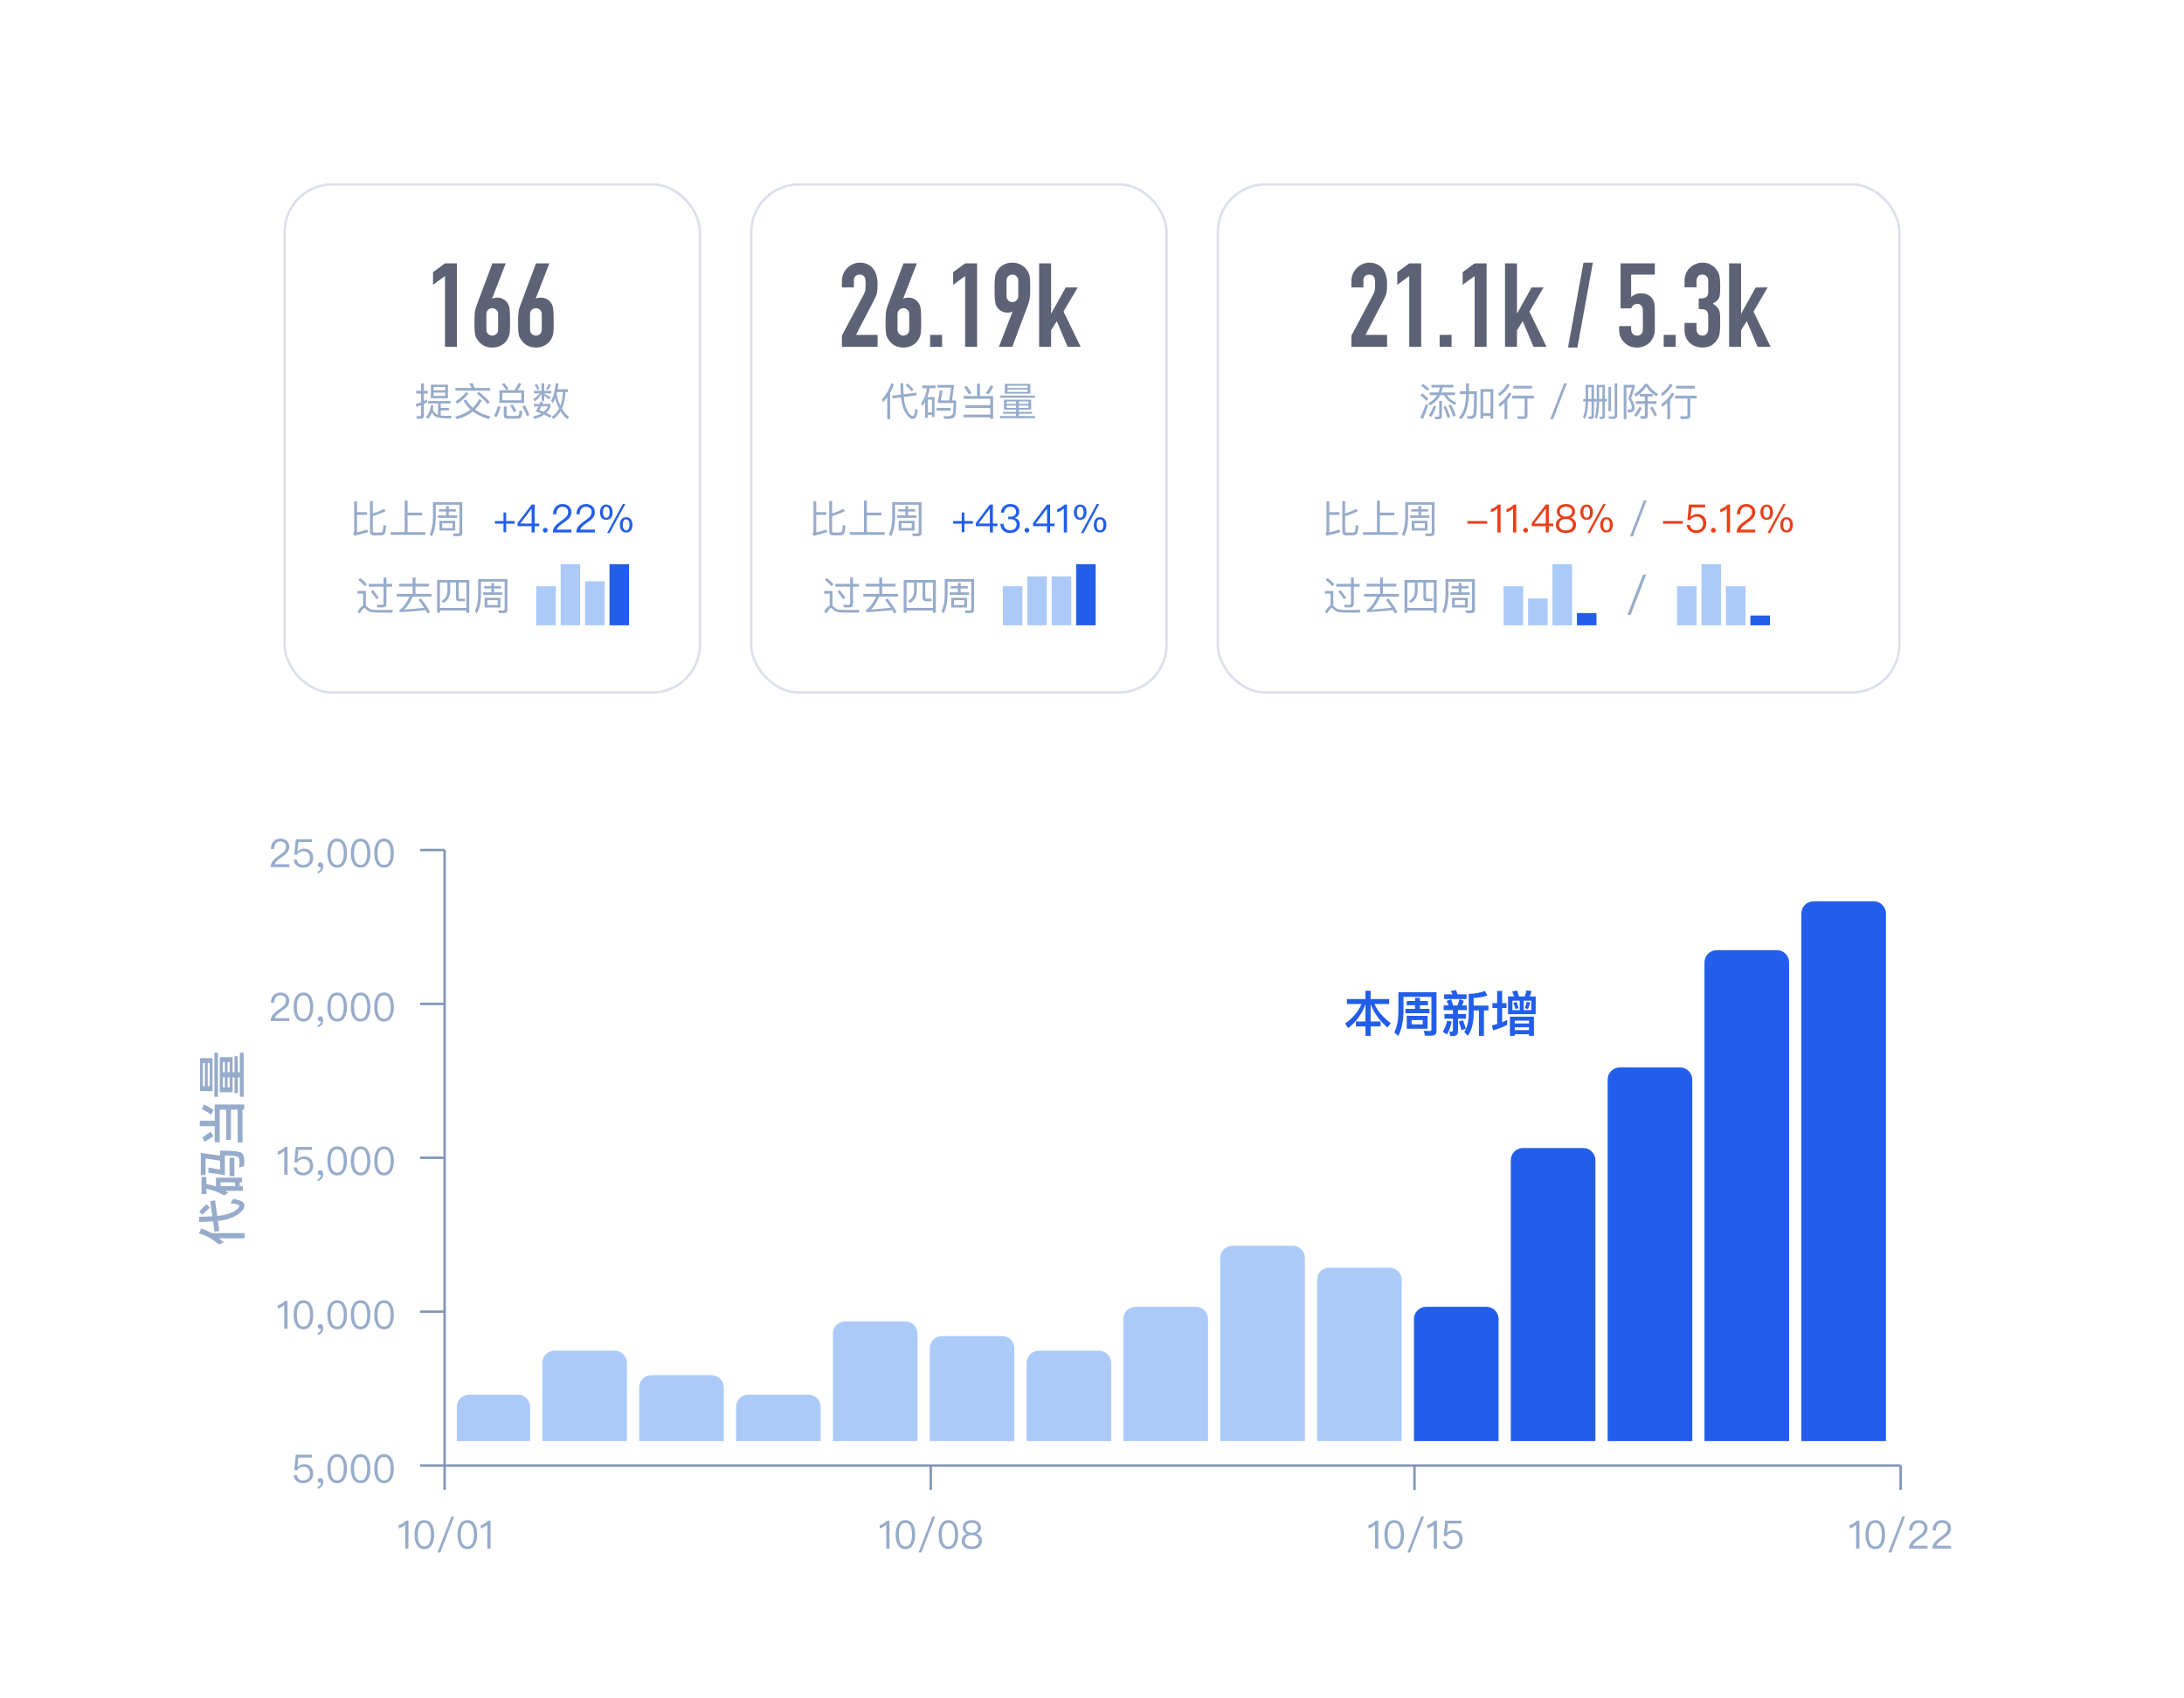 <svg width="894" height="695" viewBox="0 0 894 695" fill="none" xmlns="http://www.w3.org/2000/svg">
<rect width="894" height="695" fill="white"/>
<rect x="116.5" y="75.5" width="170" height="208" rx="19.5" fill="white"/>
<path d="M182.151 142V113.008L177.255 116.608V111.424L182.151 107.824H187.047V142H182.151ZM207.018 107.824L201.45 122.176L201.546 122.272C201.706 122.144 201.946 122.048 202.266 121.984C202.618 121.888 203.066 121.84 203.61 121.84C204.474 121.84 205.274 122.048 206.01 122.464C206.746 122.88 207.322 123.408 207.738 124.048C207.962 124.4 208.138 124.752 208.266 125.104C208.394 125.456 208.506 125.92 208.602 126.496C208.666 127.072 208.714 127.808 208.746 128.704C208.778 129.568 208.794 130.672 208.794 132.016C208.794 133.136 208.778 134.064 208.746 134.8C208.714 135.504 208.666 136.096 208.602 136.576C208.506 137.088 208.378 137.52 208.218 137.872C208.09 138.224 207.914 138.592 207.69 138.976C207.05 140.032 206.186 140.848 205.098 141.424C204.042 142 202.842 142.288 201.498 142.288C200.154 142.288 198.954 142 197.898 141.424C196.842 140.816 195.994 140 195.354 138.976C195.098 138.592 194.89 138.224 194.73 137.872C194.602 137.52 194.506 137.088 194.442 136.576C194.346 136.096 194.282 135.504 194.25 134.8C194.218 134.064 194.202 133.136 194.202 132.016C194.202 130.96 194.218 130.096 194.25 129.424C194.282 128.72 194.33 128.112 194.394 127.6C194.458 127.12 194.554 126.688 194.682 126.304C194.81 125.888 194.954 125.456 195.114 125.008L201.546 107.824H207.018ZM203.898 128.608C203.898 127.872 203.658 127.28 203.178 126.832C202.698 126.384 202.138 126.16 201.498 126.16C200.858 126.16 200.298 126.384 199.818 126.832C199.338 127.28 199.098 127.872 199.098 128.608V134.944C199.098 135.68 199.338 136.272 199.818 136.72C200.298 137.168 200.858 137.392 201.498 137.392C202.138 137.392 202.698 137.168 203.178 136.72C203.658 136.272 203.898 135.68 203.898 134.944V128.608ZM224.878 107.824L219.31 122.176L219.406 122.272C219.566 122.144 219.806 122.048 220.126 121.984C220.478 121.888 220.926 121.84 221.47 121.84C222.334 121.84 223.134 122.048 223.87 122.464C224.606 122.88 225.182 123.408 225.598 124.048C225.822 124.4 225.998 124.752 226.126 125.104C226.254 125.456 226.366 125.92 226.462 126.496C226.526 127.072 226.574 127.808 226.606 128.704C226.638 129.568 226.654 130.672 226.654 132.016C226.654 133.136 226.638 134.064 226.606 134.8C226.574 135.504 226.526 136.096 226.462 136.576C226.366 137.088 226.238 137.52 226.078 137.872C225.95 138.224 225.774 138.592 225.55 138.976C224.91 140.032 224.046 140.848 222.958 141.424C221.902 142 220.702 142.288 219.358 142.288C218.014 142.288 216.814 142 215.758 141.424C214.702 140.816 213.854 140 213.214 138.976C212.958 138.592 212.75 138.224 212.59 137.872C212.462 137.52 212.366 137.088 212.302 136.576C212.206 136.096 212.142 135.504 212.11 134.8C212.078 134.064 212.062 133.136 212.062 132.016C212.062 130.96 212.078 130.096 212.11 129.424C212.142 128.72 212.19 128.112 212.254 127.6C212.318 127.12 212.414 126.688 212.542 126.304C212.67 125.888 212.814 125.456 212.974 125.008L219.406 107.824H224.878ZM221.758 128.608C221.758 127.872 221.518 127.28 221.038 126.832C220.558 126.384 219.998 126.16 219.358 126.16C218.718 126.16 218.158 126.384 217.678 126.832C217.198 127.28 216.958 127.872 216.958 128.608V134.944C216.958 135.68 217.198 136.272 217.678 136.72C218.158 137.168 218.718 137.392 219.358 137.392C219.998 137.392 220.558 137.168 221.038 136.72C221.518 136.272 221.758 135.68 221.758 134.944V128.608Z" fill="#5D6276"/>
<path d="M172.14 171.456C173.052 171.456 173.516 170.992 173.516 170.096V165.376C173.98 165.152 174.444 164.928 174.892 164.688V163.52C174.444 163.776 173.98 164 173.516 164.224V161.104H175.132V160H173.516V156.976H172.332V160H170.396V161.104H172.332V164.72C171.628 164.992 170.924 165.216 170.204 165.392L170.476 166.544C171.1 166.352 171.724 166.128 172.332 165.888V169.792C172.332 170.192 172.124 170.4 171.74 170.4C171.324 170.4 170.908 170.368 170.46 170.336L170.7 171.456H172.14ZM176.38 157.488V163.04H183.356V157.488H176.38ZM182.236 162.096H177.5V160.72H182.236V162.096ZM177.5 159.824V158.432H182.236V159.824H177.5ZM175.26 164.16V165.184H179.308V169.856C179.164 169.808 179.036 169.76 178.924 169.712C178.252 169.408 177.66 168.72 177.148 167.648C177.276 167.104 177.356 166.56 177.388 165.984L176.364 165.872C176.236 167.696 175.564 169.36 174.348 170.832L175.196 171.568C175.884 170.736 176.412 169.824 176.796 168.832C177.276 169.728 177.836 170.336 178.444 170.656C179.212 171.04 180.652 171.248 182.764 171.264C183.276 171.264 183.868 171.28 184.508 171.28L184.828 170.16C184.236 170.208 183.516 170.24 182.684 170.24C181.804 170.24 181.052 170.192 180.412 170.096V168.032H183.756V166.992H180.412V165.184H184.412V164.16H175.26ZM186.428 158.832V159.936H200.588V158.832H194.284C193.996 158.096 193.676 157.424 193.356 156.816L192.076 157.04C192.428 157.584 192.748 158.176 193.036 158.832H186.428ZM196.028 160.416L195.244 161.168C197.116 162.704 198.588 164.128 199.644 165.472L200.492 164.624C199.292 163.216 197.804 161.824 196.028 160.416ZM196.188 163.408C195.5 164.752 194.604 165.92 193.516 166.944C192.38 165.968 191.452 164.832 190.748 163.52L189.756 164.08C190.508 165.424 191.468 166.64 192.636 167.696C190.956 168.976 188.86 169.936 186.332 170.576L187.036 171.632C189.596 170.96 191.772 169.904 193.564 168.464C195.292 169.808 197.452 170.832 200.044 171.568L200.764 170.496C198.268 169.856 196.172 168.928 194.444 167.68C195.548 166.608 196.476 165.344 197.244 163.872L196.188 163.408ZM190.876 160.432C189.676 161.936 188.204 163.232 186.46 164.352L187.196 165.328C188.988 164.144 190.492 162.752 191.708 161.168L190.876 160.432ZM204.46 159.744V164.96H214.54V159.744H211.868C212.396 159.04 212.908 158.176 213.42 157.152L212.316 156.752C211.852 157.824 211.292 158.816 210.62 159.744H204.46ZM213.388 163.872H205.612V160.832H213.388V163.872ZM206.428 156.816L205.452 157.296C206.06 158 206.636 158.784 207.18 159.68L208.156 159.2C207.612 158.336 207.036 157.536 206.428 156.816ZM203.788 166.288C203.452 167.728 202.924 169.056 202.188 170.256L203.164 170.88C203.9 169.664 204.476 168.208 204.892 166.528L203.788 166.288ZM209.82 165.6L208.812 165.936C209.356 166.752 209.852 167.68 210.3 168.736L211.356 168.272C210.924 167.312 210.412 166.432 209.82 165.6ZM214.86 165.984L213.756 166.336C214.46 167.504 215.1 168.848 215.676 170.384L216.732 169.92C216.204 168.512 215.58 167.2 214.86 165.984ZM211.788 171.392C212.396 171.392 212.844 171.264 213.132 171.008C213.452 170.672 213.676 169.776 213.788 168.336L212.684 167.984C212.62 169.104 212.508 169.776 212.316 170.016C212.172 170.208 211.932 170.304 211.58 170.304H208.06C207.596 170.304 207.372 170.048 207.372 169.552V166.432H206.204V169.792C206.204 170.848 206.7 171.392 207.708 171.392H211.788ZM228.028 160.48H230.396C230.332 162.64 229.996 164.528 229.372 166.144C228.732 164.8 228.22 163.184 227.82 161.312L228.028 160.48ZM228.844 167.296C228.108 168.656 227.132 169.76 225.884 170.624L226.476 171.584C227.676 170.72 228.668 169.648 229.436 168.368C230.236 169.712 231.196 170.8 232.316 171.6L232.94 170.656C231.788 169.872 230.812 168.768 229.98 167.328C230.876 165.44 231.372 163.152 231.452 160.48H232.492V159.376H228.268C228.396 158.672 228.524 157.904 228.62 157.088L227.5 156.896C227.18 159.936 226.54 162.352 225.596 164.144L226.316 165.024C226.652 164.448 226.972 163.792 227.26 163.056C227.692 164.656 228.22 166.064 228.844 167.296ZM221.26 164.368C221.148 164.688 221.02 165.024 220.876 165.376H218.54V166.384H220.428C220.108 167.024 219.74 167.68 219.324 168.384C220.108 168.672 220.844 168.976 221.548 169.28C220.62 169.808 219.484 170.24 218.172 170.592L218.716 171.552C220.316 171.104 221.644 170.512 222.7 169.776C223.644 170.192 224.46 170.624 225.164 171.04L225.788 170.144C225.084 169.76 224.348 169.408 223.58 169.056C224.412 168.288 225.004 167.376 225.356 166.32V165.376H222.012C222.108 165.088 222.22 164.8 222.332 164.496L221.26 164.368ZM222.524 168.608C221.948 168.368 221.34 168.144 220.7 167.92C221.02 167.44 221.308 166.928 221.564 166.384H224.316C223.932 167.216 223.324 167.968 222.524 168.608ZM219.804 157.232L218.892 157.536C219.276 158.144 219.628 158.832 219.964 159.616L220.796 159.232C220.508 158.528 220.188 157.856 219.804 157.232ZM224.668 157.184C224.38 157.856 223.964 158.528 223.452 159.216L224.268 159.632C224.78 158.96 225.18 158.272 225.5 157.568L224.668 157.184ZM218.572 160V161.008H220.844C220.364 161.888 219.5 162.688 218.268 163.408L218.828 164.336C220.204 163.408 221.164 162.32 221.692 161.056V164.096H222.764V162.016C223.34 162.4 224.028 162.912 224.828 163.552L225.42 162.656C224.524 162.112 223.628 161.616 222.764 161.184V161.008H225.676V160H222.764V156.944H221.692V160H218.572Z" fill="#97ABCA"/>
<path d="M152.616 211.28C154.28 210.832 156.04 210.16 157.88 209.248L157.192 208.304C155.704 209.12 154.184 209.744 152.616 210.192V205.12H151.448V217.552C151.448 218.608 151.96 219.152 152.984 219.152H156.008C156.584 219.136 157.032 218.96 157.352 218.64C157.688 218.256 157.928 217.12 158.072 215.264L156.968 214.912C156.904 216.544 156.728 217.488 156.472 217.76C156.28 217.952 156.024 218.048 155.72 218.048H153.32C152.84 218.048 152.616 217.808 152.616 217.344V211.28ZM144.952 219.36C146.968 218.912 148.872 218.416 150.632 217.856L150.328 216.768C148.936 217.232 147.544 217.632 146.136 217.952V210.784H150.248V209.664H146.136V205.2H144.984V217.6C144.984 217.904 144.856 218.128 144.6 218.288L144.952 219.36ZM165.656 204.928V217.84H159.896V218.96H174.136V217.84H166.84V210.992H172.776V209.872H166.84V204.928H165.656ZM182.616 207.136V208.464H179.704V209.424H182.616V211.008H179.224V212.016H187.144V211.008H183.736V209.424H186.616V208.464H183.736V207.136H182.616ZM189.208 205.568H177.224V212.032C177.192 214.768 176.744 217.024 175.88 218.8L176.744 219.584C177.8 217.632 178.344 215.072 178.376 211.936V206.64H188.072V217.808C188.072 218.224 187.848 218.448 187.4 218.448C186.776 218.448 186.104 218.432 185.384 218.4L185.688 219.488H187.752C188.712 219.488 189.208 219.056 189.208 218.208V205.568ZM179.88 213.232V217.216H186.344V213.232H179.88ZM185.24 216.208H181V214.208H185.24V216.208Z" fill="#97ABCA"/>
<path d="M206.101 209.824V213.312H202.597V214.4H206.101V217.904H207.189V214.4H210.677V213.312H207.189V209.824H206.101ZM217.628 206.576L211.868 214.16V215.408H217.612V218H218.86V215.408H220.716V214.336H218.86V206.576H217.628ZM217.564 208.288H217.612V214.336H212.972L217.564 208.288ZM223.19 216.096C222.902 216.096 222.678 216.192 222.502 216.384C222.31 216.576 222.214 216.8 222.214 217.088C222.214 217.36 222.31 217.584 222.502 217.776C222.678 217.968 222.902 218.064 223.19 218.064C223.446 218.064 223.686 217.968 223.878 217.776C224.07 217.584 224.166 217.36 224.166 217.088C224.166 216.8 224.07 216.576 223.878 216.384C223.686 216.192 223.446 216.096 223.19 216.096ZM230.257 206.352C229.105 206.352 228.161 206.736 227.457 207.504C226.753 208.256 226.385 209.28 226.385 210.56H227.697C227.713 209.552 227.953 208.784 228.401 208.272C228.817 207.728 229.425 207.472 230.209 207.472C230.945 207.472 231.537 207.664 231.953 208.048C232.369 208.432 232.577 208.96 232.577 209.664C232.577 210.4 232.273 211.088 231.697 211.712C231.393 212.032 230.801 212.496 229.905 213.136C228.689 213.968 227.873 214.656 227.425 215.168C226.657 216.016 226.289 216.96 226.289 218H233.905V216.832H227.905C228.113 216.064 228.945 215.184 230.401 214.208C231.585 213.408 232.369 212.784 232.769 212.368C233.505 211.568 233.889 210.672 233.889 209.68C233.889 208.688 233.537 207.872 232.865 207.264C232.177 206.656 231.313 206.352 230.257 206.352ZM239.851 206.352C238.699 206.352 237.755 206.736 237.051 207.504C236.347 208.256 235.979 209.28 235.979 210.56H237.291C237.307 209.552 237.547 208.784 237.995 208.272C238.411 207.728 239.019 207.472 239.803 207.472C240.539 207.472 241.131 207.664 241.547 208.048C241.963 208.432 242.171 208.96 242.171 209.664C242.171 210.4 241.867 211.088 241.291 211.712C240.987 212.032 240.395 212.496 239.499 213.136C238.283 213.968 237.467 214.656 237.019 215.168C236.251 216.016 235.883 216.96 235.883 218H243.499V216.832H237.499C237.707 216.064 238.539 215.184 239.995 214.208C241.179 213.408 241.963 212.784 242.363 212.368C243.099 211.568 243.483 210.672 243.483 209.68C243.483 208.688 243.131 207.872 242.459 207.264C241.771 206.656 240.907 206.352 239.851 206.352ZM256.308 211.744C255.444 211.744 254.788 212.048 254.34 212.688C253.924 213.232 253.732 213.968 253.732 214.88C253.732 215.776 253.924 216.496 254.34 217.072C254.788 217.68 255.444 218 256.308 218C257.156 218 257.812 217.68 258.276 217.072C258.676 216.512 258.884 215.776 258.884 214.88C258.884 213.968 258.676 213.232 258.276 212.688C257.812 212.048 257.156 211.744 256.308 211.744ZM254.932 206.352L248.516 218.224H249.556L255.956 206.352H254.932ZM248.18 206.576C247.316 206.576 246.66 206.88 246.212 207.52C245.796 208.064 245.604 208.8 245.604 209.712C245.604 210.608 245.796 211.328 246.212 211.904C246.66 212.512 247.316 212.832 248.18 212.832C249.028 212.832 249.684 212.512 250.148 211.904C250.548 211.344 250.756 210.608 250.756 209.712C250.756 208.8 250.548 208.064 250.148 207.52C249.684 206.88 249.028 206.576 248.18 206.576ZM256.308 212.608C256.788 212.608 257.14 212.832 257.38 213.296C257.572 213.68 257.684 214.208 257.684 214.88C257.684 215.536 257.572 216.048 257.38 216.432C257.14 216.896 256.788 217.136 256.308 217.136C255.812 217.136 255.46 216.896 255.236 216.448C255.028 216.064 254.932 215.536 254.932 214.88C254.932 214.192 255.028 213.664 255.236 213.28C255.46 212.832 255.812 212.608 256.308 212.608ZM248.18 207.44C248.66 207.44 249.012 207.664 249.236 208.128C249.444 208.512 249.556 209.04 249.556 209.712C249.556 210.368 249.444 210.88 249.252 211.264C249.012 211.728 248.66 211.968 248.18 211.968C247.684 211.968 247.332 211.728 247.108 211.28C246.9 210.896 246.804 210.368 246.804 209.712C246.804 209.024 246.9 208.496 247.108 208.112C247.332 207.664 247.684 207.44 248.18 207.44Z" fill="#235EEA"/>
<path d="M147.468 236.652L146.668 237.404C147.82 238.332 148.716 239.212 149.372 240.028L150.204 239.18C149.468 238.348 148.556 237.5 147.468 236.652ZM157.196 250.812H160.572L160.86 249.644C160.476 249.676 159.916 249.692 159.196 249.708C158.46 249.708 157.756 249.724 157.052 249.724C155.74 249.724 154.636 249.708 153.756 249.692C152.764 249.66 151.996 249.548 151.484 249.34C151.02 249.116 150.588 248.78 150.172 248.332C150.028 248.172 149.884 248.06 149.756 247.964V241.964H146.348V243.052H148.652V247.9C147.98 248.188 147.228 249.02 146.364 250.396L147.228 251.164C148.124 249.66 148.78 248.924 149.164 248.924C149.372 248.924 149.596 249.052 149.82 249.324C150.332 249.9 150.924 250.3 151.596 250.492C152.252 250.668 153.132 250.764 154.22 250.78C155.292 250.796 156.284 250.812 157.196 250.812ZM156.716 248.668C157.676 248.668 158.172 248.188 158.172 247.26V240.188H160.54V239.052H158.172V236.46H157.004V239.052H150.956V240.188H157.004V246.988C157.004 247.42 156.764 247.644 156.316 247.644C155.644 247.644 154.924 247.612 154.188 247.564L154.444 248.668H156.716ZM152.7 241.612L151.804 242.188C152.78 243.356 153.548 244.412 154.124 245.372L155.052 244.732C154.508 243.836 153.724 242.796 152.7 241.612ZM172.284 245.02L171.356 245.612C172.204 246.732 172.972 247.804 173.644 248.828C172.108 249.02 169.388 249.26 165.516 249.564C166.684 248.428 167.836 246.668 168.972 244.268H176.604V243.148H170.092V240.124H175.58V239.004H170.092V236.46H168.908V239.004H163.388V240.124H168.908V243.148H162.38V244.268H167.692C166.252 247.148 164.844 248.956 163.468 249.708L163.676 250.652C167.004 250.46 170.524 250.172 174.236 249.788C174.524 250.268 174.796 250.748 175.052 251.212L176.028 250.524C175.164 248.956 173.916 247.132 172.284 245.02ZM192.076 237.452H178.924V250.86H180.092V249.932H190.908V250.86H192.076V237.452ZM180.092 248.892V238.492H183.148V241.964C183.116 243.852 182.284 245.212 180.652 246.076L181.532 246.844C183.324 245.82 184.236 244.188 184.268 241.964V238.492H186.652V244.844C186.652 245.708 187.116 246.156 188.076 246.156H190.348V245.1H188.38C187.964 245.1 187.756 244.924 187.756 244.604V238.492H190.908V248.892H180.092ZM201.116 238.636V239.964H198.204V240.924H201.116V242.508H197.724V243.516H205.644V242.508H202.236V240.924H205.116V239.964H202.236V238.636H201.116ZM207.708 237.068H195.724V243.532C195.692 246.268 195.244 248.524 194.38 250.3L195.244 251.084C196.3 249.132 196.844 246.572 196.876 243.436V238.14H206.572V249.308C206.572 249.724 206.348 249.948 205.9 249.948C205.276 249.948 204.604 249.932 203.884 249.9L204.188 250.988H206.252C207.212 250.988 207.708 250.556 207.708 249.708V237.068ZM198.38 244.732V248.716H204.844V244.732H198.38ZM203.74 247.708H199.5V245.708H203.74V247.708Z" fill="#97ABCA"/>
<rect x="219.5" y="240" width="8" height="16" fill="#ABCAF8"/>
<rect x="229.5" y="231" width="8" height="25" fill="#ABCAF8"/>
<rect x="239.5" y="238" width="8" height="18" fill="#ABCAF8"/>
<rect x="249.5" y="231" width="8" height="25" fill="#235EEA"/>
<rect x="116.5" y="75.5" width="170" height="208" rx="19.5" stroke="#DCE0EC"/>
<rect x="307.5" y="75.5" width="170" height="208" rx="19.5" fill="white"/>
<path d="M344.632 142V137.392L353.464 120.736C353.912 119.904 354.168 119.184 354.232 118.576C354.296 117.936 354.328 117.152 354.328 116.224C354.328 115.808 354.312 115.376 354.28 114.928C354.28 114.448 354.2 114.032 354.04 113.68C353.88 113.328 353.64 113.04 353.32 112.816C353 112.56 352.536 112.432 351.928 112.432C351.192 112.432 350.6 112.64 350.152 113.056C349.736 113.472 349.528 114.08 349.528 114.88V117.664H344.632V114.976C344.632 113.952 344.824 112.992 345.208 112.096C345.592 111.2 346.12 110.416 346.792 109.744C347.432 109.072 348.2 108.544 349.096 108.16C349.992 107.744 350.952 107.536 351.976 107.536C353.256 107.536 354.344 107.776 355.24 108.256C356.168 108.704 356.936 109.328 357.544 110.128C358.12 110.928 358.536 111.84 358.792 112.864C359.08 113.888 359.224 114.976 359.224 116.128C359.224 116.96 359.208 117.664 359.176 118.24C359.144 118.784 359.08 119.312 358.984 119.824C358.888 120.336 358.728 120.848 358.504 121.36C358.28 121.872 357.976 122.496 357.592 123.232L350.392 137.104H359.224V142H344.632ZM375.307 107.824L369.739 122.176L369.835 122.272C369.995 122.144 370.235 122.048 370.555 121.984C370.907 121.888 371.355 121.84 371.899 121.84C372.763 121.84 373.563 122.048 374.299 122.464C375.035 122.88 375.611 123.408 376.027 124.048C376.251 124.4 376.427 124.752 376.555 125.104C376.683 125.456 376.795 125.92 376.891 126.496C376.955 127.072 377.003 127.808 377.035 128.704C377.067 129.568 377.083 130.672 377.083 132.016C377.083 133.136 377.067 134.064 377.035 134.8C377.003 135.504 376.955 136.096 376.891 136.576C376.795 137.088 376.667 137.52 376.507 137.872C376.379 138.224 376.203 138.592 375.979 138.976C375.339 140.032 374.475 140.848 373.387 141.424C372.331 142 371.131 142.288 369.787 142.288C368.443 142.288 367.243 142 366.187 141.424C365.131 140.816 364.283 140 363.643 138.976C363.387 138.592 363.179 138.224 363.019 137.872C362.891 137.52 362.795 137.088 362.731 136.576C362.635 136.096 362.571 135.504 362.539 134.8C362.507 134.064 362.491 133.136 362.491 132.016C362.491 130.96 362.507 130.096 362.539 129.424C362.571 128.72 362.619 128.112 362.683 127.6C362.747 127.12 362.843 126.688 362.971 126.304C363.099 125.888 363.243 125.456 363.403 125.008L369.835 107.824H375.307ZM372.187 128.608C372.187 127.872 371.947 127.28 371.467 126.832C370.987 126.384 370.427 126.16 369.787 126.16C369.147 126.16 368.587 126.384 368.107 126.832C367.627 127.28 367.387 127.872 367.387 128.608V134.944C367.387 135.68 367.627 136.272 368.107 136.72C368.587 137.168 369.147 137.392 369.787 137.392C370.427 137.392 370.987 137.168 371.467 136.72C371.947 136.272 372.187 135.68 372.187 134.944V128.608ZM380.735 142V137.104H385.631V142H380.735ZM395.065 142V113.008L390.169 116.608V111.424L395.065 107.824H399.961V142H395.065ZM408.892 142L414.46 127.648L414.364 127.552C414.204 127.68 413.948 127.792 413.596 127.888C413.276 127.952 412.844 127.984 412.3 127.984C411.436 127.984 410.636 127.776 409.9 127.36C409.164 126.944 408.588 126.416 408.172 125.776C407.948 125.456 407.772 125.12 407.644 124.768C407.516 124.384 407.42 123.904 407.356 123.328C407.26 122.752 407.196 122.032 407.164 121.168C407.132 120.272 407.116 119.152 407.116 117.808C407.116 116.688 407.132 115.776 407.164 115.072C407.196 114.336 407.26 113.712 407.356 113.2C407.42 112.72 407.516 112.304 407.644 111.952C407.804 111.6 407.996 111.232 408.22 110.848C408.86 109.792 409.708 108.976 410.764 108.4C411.852 107.824 413.068 107.536 414.412 107.536C415.756 107.536 416.956 107.84 418.012 108.448C419.068 109.024 419.916 109.824 420.556 110.848C420.78 111.232 420.972 111.6 421.132 111.952C421.292 112.304 421.42 112.72 421.516 113.2C421.58 113.712 421.628 114.336 421.66 115.072C421.692 115.776 421.708 116.688 421.708 117.808C421.708 118.864 421.692 119.744 421.66 120.448C421.628 121.12 421.58 121.696 421.516 122.176C421.42 122.688 421.308 123.152 421.18 123.568C421.084 123.952 420.956 124.368 420.796 124.816L414.364 142H408.892ZM412.012 121.216C412.012 121.952 412.252 122.544 412.732 122.992C413.212 123.44 413.772 123.664 414.412 123.664C415.052 123.664 415.612 123.44 416.092 122.992C416.572 122.544 416.812 121.952 416.812 121.216V114.88C416.812 114.144 416.572 113.552 416.092 113.104C415.612 112.656 415.052 112.432 414.412 112.432C413.772 112.432 413.212 112.656 412.732 113.104C412.252 113.552 412.012 114.144 412.012 114.88V121.216ZM425.36 142V107.824H430.256V128.272H430.352L436.256 117.664H441.152L435.344 127.552L442.352 142H437.024L432.608 131.488L430.256 135.184V142H425.36Z" fill="#5D6276"/>
<path d="M375.076 160.752L369.876 161.408C369.78 160.112 369.732 158.608 369.732 156.896H368.548C368.564 158.656 368.628 160.208 368.74 161.552L365.188 162.016L365.364 163.12L368.836 162.672C368.948 163.856 369.108 164.832 369.316 165.632C369.764 167.424 370.436 168.88 371.348 170C372.18 171.008 372.996 171.52 373.78 171.52C374.212 171.504 374.58 171.264 374.868 170.8C375.22 170.16 375.492 169.184 375.7 167.872L374.692 167.296C374.468 169.312 374.148 170.336 373.716 170.352C373.172 170.336 372.58 169.904 371.956 169.04C371.268 168.112 370.74 166.832 370.356 165.168C370.196 164.432 370.068 163.552 369.972 162.528L375.252 161.856L375.076 160.752ZM363.188 162.624V171.632H364.372V160.816C364.996 159.744 365.508 158.592 365.924 157.376L364.852 156.864C364.052 159.36 362.788 161.584 361.028 163.52L361.396 164.72C362.036 164.048 362.644 163.36 363.188 162.624ZM371.476 157.008L370.74 157.728C371.764 158.608 372.58 159.44 373.156 160.224L373.956 159.44C373.284 158.64 372.452 157.824 371.476 157.008ZM382.548 162.544H379.604C380.02 161.424 380.324 160.224 380.548 158.944H382.964V157.824H377.508V158.944H379.46C379.076 161.328 378.276 163.456 377.06 165.312L377.636 166.24C378.02 165.696 378.372 165.136 378.692 164.56V171.072H379.764V169.856H381.492V170.768H382.548V162.544ZM379.764 168.816V163.6H381.492V168.816H379.764ZM384.708 159.808L383.844 164.992H390.308C390.308 167.552 390.18 169.104 389.924 169.648C389.684 170.16 388.948 170.432 387.716 170.432C387.428 170.432 386.932 170.4 386.228 170.336L386.548 171.456C387.06 171.488 387.54 171.504 387.988 171.504C389.396 171.504 390.308 171.2 390.756 170.624C391.172 170.016 391.396 167.792 391.396 163.92H389.7L390.58 157.6H383.7V158.688H389.332L388.532 163.92H385.14L385.844 159.888L384.708 159.808ZM383.348 167.024V168.112H389.204V167.024H383.348ZM394.468 162.144V163.264H405.364V165.888H395.22V166.992H405.364V169.744H394.372V170.864H405.364V171.488H406.532V162.144H401.14V157.088H399.924V162.144H394.468ZM405.54 157.776C405.028 158.832 404.356 159.888 403.524 160.944L404.564 161.488C405.396 160.448 406.068 159.376 406.58 158.256L405.54 157.776ZM395.604 157.92L394.628 158.528C395.492 159.616 396.164 160.608 396.66 161.504L397.636 160.832C397.156 160 396.484 159.024 395.604 157.92ZM410.948 163.632V167.712H415.908V168.608H410.548V169.376H415.908V170.32H409.348V171.216H423.652V170.32H417.06V169.376H422.484V168.608H417.06V167.712H422.084V163.632H410.948ZM420.98 166.992H417.06V166.016H420.98V166.992ZM415.908 166.992H412.052V166.016H415.908V166.992ZM412.052 165.344V164.352H415.908V165.344H412.052ZM417.06 164.352H420.98V165.344H417.06V164.352ZM411.3 157.184V161.136H421.748V157.184H411.3ZM420.628 160.448H412.42V159.504H420.628V160.448ZM412.42 158.816V157.888H420.628V158.816H412.42ZM409.332 161.968V162.832H423.668V161.968H409.332Z" fill="#97ABCA"/>
<path d="M340.616 211.28C342.28 210.832 344.04 210.16 345.88 209.248L345.192 208.304C343.704 209.12 342.184 209.744 340.616 210.192V205.12H339.448V217.552C339.448 218.608 339.96 219.152 340.984 219.152H344.008C344.584 219.136 345.032 218.96 345.352 218.64C345.688 218.256 345.928 217.12 346.072 215.264L344.968 214.912C344.904 216.544 344.728 217.488 344.472 217.76C344.28 217.952 344.024 218.048 343.72 218.048H341.32C340.84 218.048 340.616 217.808 340.616 217.344V211.28ZM332.952 219.36C334.968 218.912 336.872 218.416 338.632 217.856L338.328 216.768C336.936 217.232 335.544 217.632 334.136 217.952V210.784H338.248V209.664H334.136V205.2H332.984V217.6C332.984 217.904 332.856 218.128 332.6 218.288L332.952 219.36ZM353.656 204.928V217.84H347.896V218.96H362.136V217.84H354.84V210.992H360.776V209.872H354.84V204.928H353.656ZM370.616 207.136V208.464H367.704V209.424H370.616V211.008H367.224V212.016H375.144V211.008H371.736V209.424H374.616V208.464H371.736V207.136H370.616ZM377.208 205.568H365.224V212.032C365.192 214.768 364.744 217.024 363.88 218.8L364.744 219.584C365.8 217.632 366.344 215.072 366.376 211.936V206.64H376.072V217.808C376.072 218.224 375.848 218.448 375.4 218.448C374.776 218.448 374.104 218.432 373.384 218.4L373.688 219.488H375.752C376.712 219.488 377.208 219.056 377.208 218.208V205.568ZM367.88 213.232V217.216H374.344V213.232H367.88ZM373.24 216.208H369V214.208H373.24V216.208Z" fill="#97ABCA"/>
<path d="M393.679 209.824V213.312H390.175V214.4H393.679V217.904H394.767V214.4H398.255V213.312H394.767V209.824H393.679ZM405.207 206.576L399.447 214.16V215.408H405.191V218H406.439V215.408H408.295V214.336H406.439V206.576H405.207ZM405.143 208.288H405.191V214.336H400.551L405.143 208.288ZM413.568 206.352C412.48 206.352 411.6 206.656 410.928 207.28C410.224 207.904 409.808 208.768 409.712 209.872H411.008C411.088 209.104 411.344 208.512 411.792 208.096C412.224 207.68 412.816 207.488 413.584 207.488C414.32 207.488 414.912 207.664 415.328 208.048C415.712 208.4 415.92 208.896 415.92 209.536C415.92 210.176 415.712 210.672 415.312 211.024C414.912 211.36 414.336 211.536 413.568 211.536H412.688V212.56H413.616C414.416 212.56 415.024 212.736 415.472 213.12C415.92 213.504 416.144 214.032 416.144 214.72C416.144 215.392 415.904 215.952 415.456 216.4C414.96 216.864 414.304 217.104 413.488 217.104C412.768 217.104 412.176 216.896 411.696 216.512C411.136 216.048 410.832 215.36 410.8 214.464H409.472C409.568 215.744 410.016 216.72 410.832 217.392C411.52 217.936 412.4 218.224 413.488 218.224C414.672 218.224 415.632 217.888 416.368 217.216C417.088 216.56 417.456 215.712 417.456 214.672C417.456 214 417.264 213.44 416.88 212.992C416.528 212.544 416.016 212.224 415.344 212.016C416.592 211.6 417.216 210.736 417.216 209.456C417.216 208.496 416.88 207.744 416.224 207.184C415.552 206.624 414.656 206.352 413.568 206.352ZM420.362 216.096C420.074 216.096 419.85 216.192 419.674 216.384C419.482 216.576 419.386 216.8 419.386 217.088C419.386 217.36 419.482 217.584 419.674 217.776C419.85 217.968 420.074 218.064 420.362 218.064C420.618 218.064 420.858 217.968 421.05 217.776C421.242 217.584 421.338 217.36 421.338 217.088C421.338 216.8 421.242 216.576 421.05 216.384C420.858 216.192 420.618 216.096 420.362 216.096ZM428.613 206.576L422.853 214.16V215.408H428.597V218H429.845V215.408H431.701V214.336H429.845V206.576H428.613ZM428.549 208.288H428.597V214.336H423.957L428.549 208.288ZM435.743 206.576C435.359 207.008 434.911 207.392 434.367 207.744C433.823 208.064 433.279 208.288 432.767 208.432V209.744C433.839 209.424 434.735 208.912 435.455 208.176V218H436.766V206.576H435.743ZM450.308 211.744C449.444 211.744 448.788 212.048 448.34 212.688C447.924 213.232 447.732 213.968 447.732 214.88C447.732 215.776 447.924 216.496 448.34 217.072C448.788 217.68 449.444 218 450.308 218C451.156 218 451.812 217.68 452.276 217.072C452.676 216.512 452.884 215.776 452.884 214.88C452.884 213.968 452.676 213.232 452.276 212.688C451.812 212.048 451.156 211.744 450.308 211.744ZM448.932 206.352L442.516 218.224H443.556L449.956 206.352H448.932ZM442.18 206.576C441.316 206.576 440.66 206.88 440.212 207.52C439.796 208.064 439.604 208.8 439.604 209.712C439.604 210.608 439.796 211.328 440.212 211.904C440.66 212.512 441.316 212.832 442.18 212.832C443.028 212.832 443.684 212.512 444.148 211.904C444.548 211.344 444.756 210.608 444.756 209.712C444.756 208.8 444.548 208.064 444.148 207.52C443.684 206.88 443.028 206.576 442.18 206.576ZM450.308 212.608C450.788 212.608 451.14 212.832 451.38 213.296C451.572 213.68 451.684 214.208 451.684 214.88C451.684 215.536 451.572 216.048 451.38 216.432C451.14 216.896 450.788 217.136 450.308 217.136C449.812 217.136 449.46 216.896 449.236 216.448C449.028 216.064 448.932 215.536 448.932 214.88C448.932 214.192 449.028 213.664 449.236 213.28C449.46 212.832 449.812 212.608 450.308 212.608ZM442.18 207.44C442.66 207.44 443.012 207.664 443.236 208.128C443.444 208.512 443.556 209.04 443.556 209.712C443.556 210.368 443.444 210.88 443.252 211.264C443.012 211.728 442.66 211.968 442.18 211.968C441.684 211.968 441.332 211.728 441.108 211.28C440.9 210.896 440.804 210.368 440.804 209.712C440.804 209.024 440.9 208.496 441.108 208.112C441.332 207.664 441.684 207.44 442.18 207.44Z" fill="#235EEA"/>
<path d="M338.468 236.652L337.668 237.404C338.82 238.332 339.716 239.212 340.372 240.028L341.204 239.18C340.468 238.348 339.556 237.5 338.468 236.652ZM348.196 250.812H351.572L351.86 249.644C351.476 249.676 350.916 249.692 350.196 249.708C349.46 249.708 348.756 249.724 348.052 249.724C346.74 249.724 345.636 249.708 344.756 249.692C343.764 249.66 342.996 249.548 342.484 249.34C342.02 249.116 341.588 248.78 341.172 248.332C341.028 248.172 340.884 248.06 340.756 247.964V241.964H337.348V243.052H339.652V247.9C338.98 248.188 338.228 249.02 337.364 250.396L338.228 251.164C339.124 249.66 339.78 248.924 340.164 248.924C340.372 248.924 340.596 249.052 340.82 249.324C341.332 249.9 341.924 250.3 342.596 250.492C343.252 250.668 344.132 250.764 345.22 250.78C346.292 250.796 347.284 250.812 348.196 250.812ZM347.716 248.668C348.676 248.668 349.172 248.188 349.172 247.26V240.188H351.54V239.052H349.172V236.46H348.004V239.052H341.956V240.188H348.004V246.988C348.004 247.42 347.764 247.644 347.316 247.644C346.644 247.644 345.924 247.612 345.188 247.564L345.444 248.668H347.716ZM343.7 241.612L342.804 242.188C343.78 243.356 344.548 244.412 345.124 245.372L346.052 244.732C345.508 243.836 344.724 242.796 343.7 241.612ZM363.284 245.02L362.356 245.612C363.204 246.732 363.972 247.804 364.644 248.828C363.108 249.02 360.388 249.26 356.516 249.564C357.684 248.428 358.836 246.668 359.972 244.268H367.604V243.148H361.092V240.124H366.58V239.004H361.092V236.46H359.908V239.004H354.388V240.124H359.908V243.148H353.38V244.268H358.692C357.252 247.148 355.844 248.956 354.468 249.708L354.676 250.652C358.004 250.46 361.524 250.172 365.236 249.788C365.524 250.268 365.796 250.748 366.052 251.212L367.028 250.524C366.164 248.956 364.916 247.132 363.284 245.02ZM383.076 237.452H369.924V250.86H371.092V249.932H381.908V250.86H383.076V237.452ZM371.092 248.892V238.492H374.148V241.964C374.116 243.852 373.284 245.212 371.652 246.076L372.532 246.844C374.324 245.82 375.236 244.188 375.268 241.964V238.492H377.652V244.844C377.652 245.708 378.116 246.156 379.076 246.156H381.348V245.1H379.38C378.964 245.1 378.756 244.924 378.756 244.604V238.492H381.908V248.892H371.092ZM392.116 238.636V239.964H389.204V240.924H392.116V242.508H388.724V243.516H396.644V242.508H393.236V240.924H396.116V239.964H393.236V238.636H392.116ZM398.708 237.068H386.724V243.532C386.692 246.268 386.244 248.524 385.38 250.3L386.244 251.084C387.3 249.132 387.844 246.572 387.876 243.436V238.14H397.572V249.308C397.572 249.724 397.348 249.948 396.9 249.948C396.276 249.948 395.604 249.932 394.884 249.9L395.188 250.988H397.252C398.212 250.988 398.708 250.556 398.708 249.708V237.068ZM389.38 244.732V248.716H395.844V244.732H389.38ZM394.74 247.708H390.5V245.708H394.74V247.708Z" fill="#97ABCA"/>
<rect x="410.5" y="240" width="8" height="16" fill="#ABCAF8"/>
<rect x="420.5" y="236" width="8" height="20" fill="#ABCAF8"/>
<rect x="430.5" y="236" width="8" height="20" fill="#ABCAF8"/>
<rect x="440.5" y="231" width="8" height="25" fill="#235EEA"/>
<rect x="307.5" y="75.5" width="170" height="208" rx="19.5" stroke="#DCE0EC"/>
<rect x="498.5" y="75.5" width="279" height="208" rx="19.5" fill="white"/>
<path d="M553.195 142V137.392L562.027 120.736C562.475 119.904 562.731 119.184 562.795 118.576C562.859 117.936 562.891 117.152 562.891 116.224C562.891 115.808 562.875 115.376 562.843 114.928C562.843 114.448 562.763 114.032 562.603 113.68C562.443 113.328 562.203 113.04 561.883 112.816C561.563 112.56 561.099 112.432 560.491 112.432C559.755 112.432 559.163 112.64 558.715 113.056C558.299 113.472 558.091 114.08 558.091 114.88V117.664H553.195V114.976C553.195 113.952 553.387 112.992 553.771 112.096C554.155 111.2 554.683 110.416 555.355 109.744C555.995 109.072 556.763 108.544 557.659 108.16C558.555 107.744 559.515 107.536 560.539 107.536C561.819 107.536 562.907 107.776 563.803 108.256C564.731 108.704 565.499 109.328 566.107 110.128C566.683 110.928 567.099 111.84 567.355 112.864C567.643 113.888 567.787 114.976 567.787 116.128C567.787 116.96 567.771 117.664 567.739 118.24C567.707 118.784 567.643 119.312 567.547 119.824C567.451 120.336 567.291 120.848 567.067 121.36C566.843 121.872 566.539 122.496 566.155 123.232L558.955 137.104H567.787V142H553.195ZM576.862 142V113.008L571.966 116.608V111.424L576.862 107.824H581.758V142H576.862ZM589.297 142V137.104H594.193V142H589.297ZM603.628 142V113.008L598.732 116.608V111.424L603.628 107.824H608.523V142H603.628ZM616.063 142V107.824H620.959V128.272H621.055L626.959 117.664H631.855L626.047 127.552L633.055 142H627.727L623.311 131.488L620.959 135.184V142H616.063ZM641.849 142.288L648.185 107.536H652.025L645.689 142.288H641.849ZM677.38 107.824V112.432H667.684V121.648C668.132 121.2 668.708 120.832 669.412 120.544C670.116 120.224 670.9 120.064 671.764 120.064C673.428 120.064 674.772 120.576 675.796 121.6C676.852 122.592 677.38 124.096 677.38 126.112V134.944C677.38 136.096 677.172 137.12 676.756 138.016C676.372 138.912 675.844 139.68 675.172 140.32C674.5 140.96 673.716 141.456 672.82 141.808C671.956 142.128 671.044 142.288 670.084 142.288C669.124 142.288 668.196 142.128 667.3 141.808C666.436 141.456 665.668 140.96 664.996 140.32C664.324 139.68 663.78 138.912 663.364 138.016C662.98 137.12 662.788 136.096 662.788 134.944V133.504H667.684V134.752C667.684 135.584 667.908 136.24 668.356 136.72C668.836 137.168 669.444 137.392 670.18 137.392C670.916 137.392 671.476 137.168 671.86 136.72C672.276 136.272 672.484 135.648 672.484 134.848V126.832C672.484 126.16 672.26 125.584 671.812 125.104C671.396 124.624 670.852 124.384 670.18 124.384C669.764 124.384 669.412 124.464 669.124 124.624C668.836 124.752 668.596 124.912 668.404 125.104C668.212 125.296 668.068 125.504 667.972 125.728C667.812 126.016 667.716 126.192 667.684 126.256H663.364V107.824H677.38ZM681.032 142V137.104H685.928V142H681.032ZM695.362 122.224C696.834 122.224 697.842 122.048 698.386 121.696C698.962 121.344 699.25 120.528 699.25 119.248V114.832C699.25 114.128 699.026 113.552 698.578 113.104C698.162 112.656 697.586 112.432 696.85 112.432C695.986 112.432 695.362 112.704 694.978 113.248C694.626 113.792 694.45 114.32 694.45 114.832V117.616H689.554V114.784C689.554 113.792 689.746 112.848 690.13 111.952C690.514 111.056 691.042 110.288 691.714 109.648C692.386 109.008 693.17 108.496 694.066 108.112C694.962 107.728 695.922 107.536 696.946 107.536C698.29 107.536 699.394 107.808 700.258 108.352C701.154 108.864 701.826 109.392 702.274 109.936C702.594 110.32 702.866 110.704 703.09 111.088C703.346 111.472 703.554 111.936 703.714 112.48C704.002 113.536 704.146 115.104 704.146 117.184C704.146 118.368 704.114 119.328 704.05 120.064C704.018 120.8 703.906 121.408 703.714 121.888C703.49 122.4 703.17 122.832 702.754 123.184C702.37 123.536 701.826 123.92 701.122 124.336C701.89 124.816 702.466 125.264 702.85 125.68C703.266 126.096 703.57 126.576 703.762 127.12C703.954 127.696 704.066 128.384 704.098 129.184C704.13 129.952 704.146 130.944 704.146 132.16C704.146 133.28 704.114 134.208 704.05 134.944C704.018 135.68 703.954 136.288 703.858 136.768C703.762 137.28 703.634 137.712 703.474 138.064C703.314 138.416 703.106 138.784 702.85 139.168C702.242 140.064 701.458 140.816 700.498 141.424C699.57 142 698.338 142.288 696.802 142.288C696.034 142.288 695.218 142.16 694.354 141.904C693.49 141.648 692.706 141.232 692.002 140.656C691.298 140.08 690.706 139.328 690.226 138.4C689.778 137.472 689.554 136.336 689.554 134.992V132.208H694.45V134.752C694.45 135.52 694.658 136.16 695.074 136.672C695.522 137.152 696.114 137.392 696.85 137.392C697.586 137.392 698.162 137.152 698.578 136.672C699.026 136.16 699.25 135.488 699.25 134.656V129.76C699.25 128.416 698.994 127.536 698.482 127.12C698.194 126.864 697.794 126.704 697.282 126.64C696.802 126.576 696.162 126.544 695.362 126.544V122.224ZM707.797 142V107.824H712.693V128.272H712.789L718.693 117.664H723.589L717.781 127.552L724.789 142H719.461L715.045 131.488L712.693 135.184V142H707.797Z" fill="#5D6276"/>
<path d="M585.952 157.568V158.64H589.392C589.264 159.344 589.088 160.016 588.832 160.656H585.216V161.76H588.32C588.256 161.856 588.192 161.952 588.128 162.064C587.36 163.216 586.224 164.224 584.704 165.056L585.424 165.968C587.024 164.992 588.24 163.888 589.056 162.656C589.216 162.368 589.376 162.08 589.536 161.76H591.072C591.952 163.424 593.456 164.784 595.584 165.824L596.08 164.816C594.352 164.08 593.072 163.056 592.24 161.76H595.6V160.656H589.984C590.208 160.032 590.384 159.36 590.544 158.64H594.896V157.568H585.952ZM586.928 166.016C586.352 167.584 585.664 168.928 584.88 170.064L585.824 170.736C586.608 169.536 587.296 168.112 587.888 166.48L586.928 166.016ZM582.544 157.168L581.744 157.936C582.816 158.672 583.664 159.376 584.272 160.032L585.056 159.248C584.384 158.544 583.536 157.856 582.544 157.168ZM582.16 160.992L581.376 161.76C582.464 162.592 583.312 163.392 583.936 164.128L584.72 163.344C584.032 162.56 583.184 161.776 582.16 160.992ZM583.616 165.408C582.992 167.328 582.256 169.216 581.424 171.04L582.496 171.52C583.264 169.728 583.984 167.824 584.624 165.808L583.616 165.408ZM589.024 171.616C589.824 171.616 590.224 171.152 590.224 170.24V164.112H589.12V169.968C589.12 170.384 588.944 170.608 588.624 170.608C588.208 170.608 587.76 170.576 587.296 170.528L587.536 171.616H589.024ZM593.968 165.632L592.96 165.968C593.664 167.312 594.304 168.88 594.896 170.64L595.92 170.192C595.376 168.576 594.72 167.056 593.968 165.632ZM591.856 166.208L590.88 166.544C591.504 167.888 592.064 169.424 592.576 171.184L593.6 170.72C593.104 169.12 592.528 167.616 591.856 166.208ZM611.248 159.312H606.016V171.36H607.12V170.288H610.128V171.36H611.248V159.312ZM607.12 169.184V160.416H610.128V169.184H607.12ZM600.128 156.976V160.208H597.568V161.328H600.128C600.08 165.712 599.12 168.912 597.264 170.912L598.112 171.664C600.16 169.488 601.216 166.048 601.28 161.328H603.408C603.376 165.616 603.312 168.192 603.216 169.024C603.088 169.936 602.608 170.4 601.792 170.4C601.408 170.4 600.96 170.368 600.448 170.336L600.736 171.392C601.312 171.424 601.712 171.456 601.952 171.456C603.36 171.456 604.144 170.784 604.304 169.472C604.464 168.288 604.544 165.2 604.544 160.208H601.28V156.976H600.128ZM619.472 157.952V159.088H627.136V157.952H619.472ZM619.04 162.016V163.152H624.08V169.856C624.08 170.272 623.808 170.48 623.296 170.48C622.592 170.48 621.872 170.448 621.104 170.4L621.344 171.536H623.696C624.72 171.536 625.248 171.072 625.248 170.144V163.152H627.84V162.016H619.04ZM616.944 157.072C616.192 158.576 614.992 159.92 613.328 161.104L613.664 162.256C615.648 160.896 617.088 159.328 617.984 157.552L616.944 157.072ZM617.696 160.72C616.8 162.496 615.376 164.064 613.424 165.44L613.76 166.592C614.528 166.064 615.216 165.504 615.856 164.928V171.6H616.992V163.76C617.696 162.96 618.272 162.096 618.736 161.2L617.696 160.72ZM640.272 156.88L634.592 171.6H635.744L641.408 156.88H640.272ZM658.4 158.4V168.336H659.408V158.4H658.4ZM660.64 171.472C661.536 171.472 662 170.96 662 169.968V156.992H660.944V169.712C660.944 170.24 660.72 170.512 660.272 170.512C659.68 170.512 659.056 170.48 658.416 170.448L658.656 171.472H660.64ZM648.112 163.344V164.384H649.088C649.056 166.976 648.688 169.104 647.984 170.8L648.8 171.536C649.6 169.712 650.032 167.328 650.08 164.384H651.472V170.048C651.472 170.416 651.296 170.608 650.944 170.608C650.672 170.608 650.384 170.592 650.064 170.56L650.32 171.52H651.264C652.064 171.52 652.464 171.136 652.464 170.384V164.384H653.6V164.688C653.584 167.152 653.328 169.2 652.832 170.816L653.632 171.536C654.24 169.776 654.56 167.456 654.576 164.608V164.384H655.952V170.08C655.952 170.432 655.808 170.624 655.536 170.624C655.264 170.624 654.976 170.608 654.688 170.576L654.944 171.536H655.84C656.576 171.536 656.96 171.152 656.96 170.416V164.384H657.84V163.344H656.96V157.552H653.6V163.344H652.464V157.552H649.088V163.344H648.112ZM655.952 163.344H654.576V158.544H655.952V163.344ZM651.472 163.344H650.08V158.544H651.472V163.344ZM664.64 157.568V171.616H665.76V158.656H668.016C667.648 160 667.152 161.52 666.512 163.2C667.472 164.528 667.952 165.728 667.952 166.8C667.952 167.152 667.856 167.392 667.696 167.536C667.536 167.68 667.2 167.76 666.704 167.792C666.544 167.792 666.336 167.76 666.08 167.728L666.464 168.896C667.504 168.896 668.24 168.688 668.656 168.304C668.944 168 669.104 167.504 669.104 166.8C669.04 165.68 668.56 164.416 667.664 163.024C668.256 161.456 668.768 159.936 669.184 158.48V157.568H664.64ZM673.28 171.44C674.08 171.44 674.496 170.992 674.496 170.112V165.344H678.08V164.224H674.496V162.336H676.448V161.264H671.2V162.336H673.312V164.224H669.568V165.344H673.312V169.824C673.312 170.192 673.168 170.384 672.88 170.384C672.4 170.384 671.888 170.352 671.36 170.32L671.616 171.44H673.28ZM673.328 157.168C672.208 158.88 670.752 160.288 668.96 161.392L669.616 162.368C671.28 161.344 672.704 159.968 673.888 158.272C674.944 159.936 676.336 161.264 678.08 162.272L678.752 161.296C676.848 160.192 675.408 158.816 674.448 157.168H673.328ZM676.336 166.432L675.44 166.976C676.24 168.288 676.88 169.472 677.344 170.544L678.304 169.888C677.84 168.896 677.184 167.744 676.336 166.432ZM671.04 166.512C670.432 167.856 669.696 169.008 668.864 169.968L669.808 170.64C670.656 169.616 671.392 168.4 672.032 167.008L671.04 166.512ZM686.128 157.952V159.088H693.792V157.952H686.128ZM685.696 162.016V163.152H690.736V169.856C690.736 170.272 690.464 170.48 689.952 170.48C689.248 170.48 688.528 170.448 687.76 170.4L688 171.536H690.352C691.376 171.536 691.904 171.072 691.904 170.144V163.152H694.496V162.016H685.696ZM683.6 157.072C682.848 158.576 681.648 159.92 679.984 161.104L680.32 162.256C682.304 160.896 683.744 159.328 684.64 157.552L683.6 157.072ZM684.352 160.72C683.456 162.496 682.032 164.064 680.08 165.44L680.416 166.592C681.184 166.064 681.872 165.504 682.512 164.928V171.6H683.648V163.76C684.352 162.96 684.928 162.096 685.392 161.2L684.352 160.72Z" fill="#97ABCA"/>
<path d="M550.616 211.28C552.28 210.832 554.04 210.16 555.88 209.248L555.192 208.304C553.704 209.12 552.184 209.744 550.616 210.192V205.12H549.448V217.552C549.448 218.608 549.96 219.152 550.984 219.152H554.008C554.584 219.136 555.032 218.96 555.352 218.64C555.688 218.256 555.928 217.12 556.072 215.264L554.968 214.912C554.904 216.544 554.728 217.488 554.472 217.76C554.28 217.952 554.024 218.048 553.72 218.048H551.32C550.84 218.048 550.616 217.808 550.616 217.344V211.28ZM542.952 219.36C544.968 218.912 546.872 218.416 548.632 217.856L548.328 216.768C546.936 217.232 545.544 217.632 544.136 217.952V210.784H548.248V209.664H544.136V205.2H542.984V217.6C542.984 217.904 542.856 218.128 542.6 218.288L542.952 219.36ZM563.656 204.928V217.84H557.896V218.96H572.136V217.84H564.84V210.992H570.776V209.872H564.84V204.928H563.656ZM580.616 207.136V208.464H577.704V209.424H580.616V211.008H577.224V212.016H585.144V211.008H581.736V209.424H584.616V208.464H581.736V207.136H580.616ZM587.208 205.568H575.224V212.032C575.192 214.768 574.744 217.024 573.88 218.8L574.744 219.584C575.8 217.632 576.344 215.072 576.376 211.936V206.64H586.072V217.808C586.072 218.224 585.848 218.448 585.4 218.448C584.776 218.448 584.104 218.432 583.384 218.4L583.688 219.488H585.752C586.712 219.488 587.208 219.056 587.208 218.208V205.568ZM577.88 213.232V217.216H584.344V213.232H577.88ZM583.24 216.208H579V214.208H583.24V216.208Z" fill="#97ABCA"/>
<path d="M600.659 213.312V214.4H608.739V213.312H600.659ZM613.227 206.576C612.843 207.008 612.395 207.392 611.851 207.744C611.307 208.064 610.763 208.288 610.251 208.432V209.744C611.323 209.424 612.219 208.912 612.939 208.176V218H614.251V206.576H613.227ZM619.649 206.576C619.265 207.008 618.817 207.392 618.273 207.744C617.729 208.064 617.185 208.288 616.673 208.432V209.744C617.745 209.424 618.641 208.912 619.361 208.176V218H620.673V206.576H619.649ZM624.503 216.096C624.215 216.096 623.991 216.192 623.815 216.384C623.623 216.576 623.527 216.8 623.527 217.088C623.527 217.36 623.623 217.584 623.815 217.776C623.991 217.968 624.215 218.064 624.503 218.064C624.759 218.064 624.999 217.968 625.191 217.776C625.383 217.584 625.479 217.36 625.479 217.088C625.479 216.8 625.383 216.576 625.191 216.384C624.999 216.192 624.759 216.096 624.503 216.096ZM632.753 206.576L626.993 214.16V215.408H632.737V218H633.985V215.408H635.841V214.336H633.985V206.576H632.753ZM632.689 208.288H632.737V214.336H628.097L632.689 208.288ZM641.003 206.352C639.803 206.352 638.875 206.656 638.203 207.28C637.579 207.84 637.275 208.544 637.275 209.376C637.275 209.984 637.419 210.496 637.707 210.912C638.011 211.36 638.459 211.696 639.067 211.904V211.936C638.459 212.08 637.963 212.416 637.547 212.928C637.099 213.472 636.875 214.112 636.875 214.848C636.875 215.856 637.227 216.672 637.931 217.28C638.651 217.904 639.675 218.224 641.003 218.224C642.315 218.224 643.339 217.904 644.075 217.28C644.779 216.672 645.131 215.856 645.131 214.848C645.131 214.112 644.907 213.472 644.459 212.928C644.043 212.416 643.531 212.08 642.939 211.936V211.904C643.531 211.696 643.979 211.36 644.299 210.912C644.587 210.496 644.731 209.984 644.731 209.376C644.731 208.544 644.411 207.84 643.803 207.28C643.131 206.656 642.187 206.352 641.003 206.352ZM641.003 207.424C641.803 207.424 642.443 207.632 642.907 208.048C643.291 208.4 643.499 208.864 643.499 209.424C643.499 210 643.323 210.48 642.971 210.832C642.539 211.248 641.883 211.472 641.003 211.472C640.107 211.472 639.451 211.248 639.035 210.832C638.683 210.48 638.507 210 638.507 209.424C638.507 208.864 638.699 208.4 639.099 208.048C639.547 207.632 640.187 207.424 641.003 207.424ZM641.003 212.496C641.915 212.496 642.635 212.72 643.147 213.184C643.595 213.6 643.835 214.16 643.835 214.848C643.835 215.52 643.595 216.064 643.147 216.48C642.635 216.928 641.931 217.152 641.003 217.152C640.075 217.152 639.355 216.928 638.875 216.496C638.395 216.08 638.171 215.52 638.171 214.848C638.171 214.16 638.395 213.6 638.875 213.184C639.371 212.72 640.075 212.496 641.003 212.496ZM657.621 211.744C656.757 211.744 656.101 212.048 655.653 212.688C655.237 213.232 655.045 213.968 655.045 214.88C655.045 215.776 655.237 216.496 655.653 217.072C656.101 217.68 656.757 218 657.621 218C658.469 218 659.125 217.68 659.589 217.072C659.989 216.512 660.197 215.776 660.197 214.88C660.197 213.968 659.989 213.232 659.589 212.688C659.125 212.048 658.469 211.744 657.621 211.744ZM656.245 206.352L649.829 218.224H650.869L657.269 206.352H656.245ZM649.493 206.576C648.629 206.576 647.973 206.88 647.525 207.52C647.109 208.064 646.917 208.8 646.917 209.712C646.917 210.608 647.109 211.328 647.525 211.904C647.973 212.512 648.629 212.832 649.493 212.832C650.341 212.832 650.997 212.512 651.461 211.904C651.861 211.344 652.069 210.608 652.069 209.712C652.069 208.8 651.861 208.064 651.461 207.52C650.997 206.88 650.341 206.576 649.493 206.576ZM657.621 212.608C658.101 212.608 658.453 212.832 658.693 213.296C658.885 213.68 658.997 214.208 658.997 214.88C658.997 215.536 658.885 216.048 658.693 216.432C658.453 216.896 658.101 217.136 657.621 217.136C657.125 217.136 656.773 216.896 656.549 216.448C656.341 216.064 656.245 215.536 656.245 214.88C656.245 214.192 656.341 213.664 656.549 213.28C656.773 212.832 657.125 212.608 657.621 212.608ZM649.493 207.44C649.973 207.44 650.325 207.664 650.549 208.128C650.757 208.512 650.869 209.04 650.869 209.712C650.869 210.368 650.757 210.88 650.565 211.264C650.325 211.728 649.973 211.968 649.493 211.968C648.997 211.968 648.645 211.728 648.421 211.28C648.213 210.896 648.117 210.368 648.117 209.712C648.117 209.024 648.213 208.496 648.421 208.112C648.645 207.664 648.997 207.44 649.493 207.44ZM680.769 213.312V214.4H688.849V213.312H680.769ZM691.336 206.576L690.728 212.88H691.976C692.2 212.432 692.552 212.08 693 211.856C693.432 211.616 693.912 211.504 694.456 211.504C695.288 211.504 695.944 211.744 696.408 212.256C696.888 212.752 697.144 213.456 697.144 214.368C697.144 215.168 696.872 215.824 696.36 216.336C695.832 216.848 695.176 217.104 694.376 217.104C693.672 217.104 693.08 216.928 692.632 216.592C692.12 216.208 691.832 215.648 691.768 214.928H690.472C690.552 215.968 690.984 216.8 691.784 217.408C692.488 217.952 693.352 218.224 694.36 218.224C695.48 218.224 696.44 217.872 697.208 217.184C698.024 216.448 698.44 215.504 698.44 214.352C698.44 213.12 698.088 212.16 697.416 211.456C696.744 210.768 695.864 210.432 694.776 210.432C694.248 210.432 693.768 210.512 693.32 210.704C692.824 210.896 692.408 211.184 692.088 211.568H692.024L692.408 207.744H697.976V206.576H691.336ZM701.362 216.096C701.074 216.096 700.85 216.192 700.674 216.384C700.482 216.576 700.386 216.8 700.386 217.088C700.386 217.36 700.482 217.584 700.674 217.776C700.85 217.968 701.074 218.064 701.362 218.064C701.618 218.064 701.858 217.968 702.05 217.776C702.242 217.584 702.338 217.36 702.338 217.088C702.338 216.8 702.242 216.576 702.05 216.384C701.858 216.192 701.618 216.096 701.362 216.096ZM707.149 206.576C706.765 207.008 706.317 207.392 705.773 207.744C705.229 208.064 704.685 208.288 704.173 208.432V209.744C705.245 209.424 706.141 208.912 706.861 208.176V218H708.173V206.576H707.149ZM714.851 206.352C713.699 206.352 712.755 206.736 712.051 207.504C711.347 208.256 710.979 209.28 710.979 210.56H712.291C712.307 209.552 712.547 208.784 712.995 208.272C713.411 207.728 714.019 207.472 714.803 207.472C715.539 207.472 716.131 207.664 716.547 208.048C716.963 208.432 717.171 208.96 717.171 209.664C717.171 210.4 716.867 211.088 716.291 211.712C715.987 212.032 715.395 212.496 714.499 213.136C713.283 213.968 712.467 214.656 712.019 215.168C711.251 216.016 710.883 216.96 710.883 218H718.499V216.832H712.499C712.707 216.064 713.539 215.184 714.995 214.208C716.179 213.408 716.963 212.784 717.363 212.368C718.099 211.568 718.483 210.672 718.483 209.68C718.483 208.688 718.131 207.872 717.459 207.264C716.771 206.656 715.907 206.352 714.851 206.352ZM731.308 211.744C730.444 211.744 729.788 212.048 729.34 212.688C728.924 213.232 728.732 213.968 728.732 214.88C728.732 215.776 728.924 216.496 729.34 217.072C729.788 217.68 730.444 218 731.308 218C732.156 218 732.812 217.68 733.276 217.072C733.676 216.512 733.884 215.776 733.884 214.88C733.884 213.968 733.676 213.232 733.276 212.688C732.812 212.048 732.156 211.744 731.308 211.744ZM729.932 206.352L723.516 218.224H724.556L730.956 206.352H729.932ZM723.18 206.576C722.316 206.576 721.66 206.88 721.212 207.52C720.796 208.064 720.604 208.8 720.604 209.712C720.604 210.608 720.796 211.328 721.212 211.904C721.66 212.512 722.316 212.832 723.18 212.832C724.028 212.832 724.684 212.512 725.148 211.904C725.548 211.344 725.756 210.608 725.756 209.712C725.756 208.8 725.548 208.064 725.148 207.52C724.684 206.88 724.028 206.576 723.18 206.576ZM731.308 212.608C731.788 212.608 732.14 212.832 732.38 213.296C732.572 213.68 732.684 214.208 732.684 214.88C732.684 215.536 732.572 216.048 732.38 216.432C732.14 216.896 731.788 217.136 731.308 217.136C730.812 217.136 730.46 216.896 730.236 216.448C730.028 216.064 729.932 215.536 729.932 214.88C729.932 214.192 730.028 213.664 730.236 213.28C730.46 212.832 730.812 212.608 731.308 212.608ZM723.18 207.44C723.66 207.44 724.012 207.664 724.236 208.128C724.444 208.512 724.556 209.04 724.556 209.712C724.556 210.368 724.444 210.88 724.252 211.264C724.012 211.728 723.66 211.968 723.18 211.968C722.684 211.968 722.332 211.728 722.108 211.28C721.9 210.896 721.804 210.368 721.804 209.712C721.804 209.024 721.9 208.496 722.108 208.112C722.332 207.664 722.684 207.44 723.18 207.44Z" fill="#E93F19"/>
<path d="M672.913 204.88L667.233 219.6H668.385L674.049 204.88H672.913Z" fill="#97ABCA"/>
<path d="M543.468 236.652L542.668 237.404C543.82 238.332 544.716 239.212 545.372 240.028L546.204 239.18C545.468 238.348 544.556 237.5 543.468 236.652ZM553.196 250.812H556.572L556.86 249.644C556.476 249.676 555.916 249.692 555.196 249.708C554.46 249.708 553.756 249.724 553.052 249.724C551.74 249.724 550.636 249.708 549.756 249.692C548.764 249.66 547.996 249.548 547.484 249.34C547.02 249.116 546.588 248.78 546.172 248.332C546.028 248.172 545.884 248.06 545.756 247.964V241.964H542.348V243.052H544.652V247.9C543.98 248.188 543.228 249.02 542.364 250.396L543.228 251.164C544.124 249.66 544.78 248.924 545.164 248.924C545.372 248.924 545.596 249.052 545.82 249.324C546.332 249.9 546.924 250.3 547.596 250.492C548.252 250.668 549.132 250.764 550.22 250.78C551.292 250.796 552.284 250.812 553.196 250.812ZM552.716 248.668C553.676 248.668 554.172 248.188 554.172 247.26V240.188H556.54V239.052H554.172V236.46H553.004V239.052H546.956V240.188H553.004V246.988C553.004 247.42 552.764 247.644 552.316 247.644C551.644 247.644 550.924 247.612 550.188 247.564L550.444 248.668H552.716ZM548.7 241.612L547.804 242.188C548.78 243.356 549.548 244.412 550.124 245.372L551.052 244.732C550.508 243.836 549.724 242.796 548.7 241.612ZM568.284 245.02L567.356 245.612C568.204 246.732 568.972 247.804 569.644 248.828C568.108 249.02 565.388 249.26 561.516 249.564C562.684 248.428 563.836 246.668 564.972 244.268H572.604V243.148H566.092V240.124H571.58V239.004H566.092V236.46H564.908V239.004H559.388V240.124H564.908V243.148H558.38V244.268H563.692C562.252 247.148 560.844 248.956 559.468 249.708L559.676 250.652C563.004 250.46 566.524 250.172 570.236 249.788C570.524 250.268 570.796 250.748 571.052 251.212L572.028 250.524C571.164 248.956 569.916 247.132 568.284 245.02ZM588.076 237.452H574.924V250.86H576.092V249.932H586.908V250.86H588.076V237.452ZM576.092 248.892V238.492H579.148V241.964C579.116 243.852 578.284 245.212 576.652 246.076L577.532 246.844C579.324 245.82 580.236 244.188 580.268 241.964V238.492H582.652V244.844C582.652 245.708 583.116 246.156 584.076 246.156H586.348V245.1H584.38C583.964 245.1 583.756 244.924 583.756 244.604V238.492H586.908V248.892H576.092ZM597.116 238.636V239.964H594.204V240.924H597.116V242.508H593.724V243.516H601.644V242.508H598.236V240.924H601.116V239.964H598.236V238.636H597.116ZM603.708 237.068H591.724V243.532C591.692 246.268 591.244 248.524 590.38 250.3L591.244 251.084C592.3 249.132 592.844 246.572 592.876 243.436V238.14H602.572V249.308C602.572 249.724 602.348 249.948 601.9 249.948C601.276 249.948 600.604 249.932 599.884 249.9L600.188 250.988H602.252C603.212 250.988 603.708 250.556 603.708 249.708V237.068ZM594.38 244.732V248.716H600.844V244.732H594.38ZM599.74 247.708H595.5V245.708H599.74V247.708Z" fill="#97ABCA"/>
<rect x="615.5" y="240" width="8" height="16" fill="#ABCAF8"/>
<rect x="625.5" y="245" width="8" height="11" fill="#ABCAF8"/>
<rect x="635.5" y="231" width="8" height="25" fill="#ABCAF8"/>
<rect x="645.5" y="251" width="8" height="5" fill="#235EEA"/>
<path d="M672.556 235.24L666.166 251.8H667.462L673.834 235.24H672.556Z" fill="#97ABCA"/>
<rect x="686.5" y="240" width="8" height="16" fill="#ABCAF8"/>
<rect x="696.5" y="231" width="8" height="25" fill="#ABCAF8"/>
<rect x="706.5" y="240" width="8" height="16" fill="#ABCAF8"/>
<rect width="8" height="4" transform="matrix(1 0 0 -1 716.5 256)" fill="#235EEA"/>
<rect x="498.5" y="75.5" width="279" height="208" rx="19.5" stroke="#DCE0EC"/>
<path d="M86.06 491.76L86.92 497.96C85.36 498.08 83.56 498.14 81.52 498.14L81.52 500.26C83.64 500.22 85.54 500.14 87.2 500.02L87.8 504.28L89.78 503.96L89.2 499.84C90.54 499.7 91.68 499.52 92.6 499.28C94.88 498.7 96.72 497.82 98.12 496.64C99.4 495.56 100.06 494.52 100.06 493.52C100.04 492.86 99.72 492.32 99.08 491.92C98.28 491.46 97.08 491.1 95.44 490.82L94.38 492.64C96.72 492.86 97.9 493.2 97.94 493.64C97.9 494.26 97.36 494.92 96.32 495.62C95.24 496.38 93.64 496.98 91.56 497.42C90.8 497.58 89.92 497.7 88.92 497.8L88.04 491.42L86.06 491.76ZM89.68 506.96L100.12 506.96L100.12 504.84L86.58 504.84C85.26 504.08 83.86 503.44 82.38 502.96L81.46 504.92C84.54 505.88 87.2 507.38 89.46 509.4L91.64 508.72C91 508.1 90.34 507.52 89.68 506.96ZM81.6 496.04L82.88 497.36C83.98 496.08 85 495.12 85.94 494.44L84.54 493.02C83.56 493.86 82.58 494.86 81.6 496.04ZM88.4 482.14L88.4 485.78C87.16 485.34 85.86 485 84.48 484.74L84.48 481.82L82.48 481.82L82.48 488.82L84.48 488.82L84.48 486.7C87.16 487.18 89.56 488.08 91.7 489.42L93.4 488.38C92.98 488.1 92.56 487.82 92.12 487.54L99.42 487.54L99.42 485.62L98.12 485.62L98.12 484.06L99.04 484.06L99.04 482.14L88.4 482.14ZM96.22 485.62L90.28 485.62L90.28 484.06L96.22 484.06L96.22 485.62ZM85.26 480.06L92.04 481.14L92.04 473.06C94.88 473.06 96.58 473.22 97.18 473.52C97.76 473.8 98.06 474.68 98.06 476.16C98.06 476.5 98 477.12 97.88 478L99.9 477.4C99.96 476.8 100 476.24 100 475.68C100 473.8 99.6 472.56 98.84 471.96C98.06 471.38 95.14 471.08 90.1 471.08L90.1 473.08L82.2 472.04L82.2 481.1L84.16 481.1L84.16 474.3L90.1 475.18L90.1 478.84L85.38 478.02L85.26 480.06ZM93.98 481.52L95.94 481.52L95.94 474.04L93.98 474.04L93.98 481.52ZM87.9 467.64L89.94 467.64L89.94 454.3L92.56 454.3L92.56 466.7L94.54 466.7L94.54 454.3L97.24 454.3L97.24 467.68L99.28 467.68L99.28 454.3L99.96 454.3L99.96 452.18L87.9 452.18L87.9 458.86L81.78 458.86L81.78 461.06L87.9 461.06L87.9 467.64ZM82.64 454.06C83.9 454.64 85.16 455.42 86.44 456.38L87.44 454.48C86.18 453.52 84.88 452.74 83.54 452.14L82.64 454.06ZM82.78 465.74L83.88 467.52C85.2 466.52 86.38 465.74 87.44 465.16L86.22 463.38C85.22 463.94 84.08 464.72 82.78 465.74ZM89.98 447.16L95.22 447.16L95.22 441.06L96 441.06L96 447.54L97.34 447.54L97.34 441.06L98.18 441.06L98.18 449.02L99.74 449.02L99.74 430.98L98.18 430.98L98.18 438.98L97.34 438.98L97.34 432.42L96 432.42L96 438.98L95.22 438.98L95.22 432.8L89.98 432.8L89.98 447.16ZM94.02 434.78L94.02 438.98L93.16 438.98L93.16 434.78L94.02 434.78ZM94.02 441.06L94.02 445.18L93.16 445.18L93.16 441.06L94.02 441.06ZM92.04 445.18L91.2 445.18L91.2 441.06L92.04 441.06L92.04 445.18ZM91.2 438.98L91.2 434.78L92.04 434.78L92.04 438.98L91.2 438.98ZM81.86 446.72L87 446.72L87 433.22L81.86 433.22L81.86 446.72ZM85.84 435.22L85.84 444.72L85.02 444.72L85.02 435.22L85.84 435.22ZM83.86 444.72L83.04 444.72L83.04 435.22L83.86 435.22L83.86 444.72ZM87.76 449.02L89.24 449.02L89.24 430.98L87.76 430.98L87.76 449.02Z" fill="#97ABCA"/>
<path d="M182 348V600H778" stroke="#8195B7"/>
<path d="M172 600H182" stroke="#8195B7"/>
<path d="M182 600L182 610" stroke="#8195B7"/>
<path d="M381 600L381 610" stroke="#8195B7"/>
<path d="M579 600L579 610" stroke="#8195B7"/>
<path d="M778 600L778 610" stroke="#8195B7"/>
<path d="M172 537H182" stroke="#8195B7"/>
<path d="M172 474H182" stroke="#8195B7"/>
<path d="M172 411H182" stroke="#8195B7"/>
<path d="M172 348H182" stroke="#8195B7"/>
<path d="M114.773 343.352C113.621 343.352 112.677 343.736 111.973 344.504C111.269 345.256 110.901 346.28 110.901 347.56H112.213C112.229 346.552 112.469 345.784 112.917 345.272C113.333 344.728 113.941 344.472 114.725 344.472C115.461 344.472 116.053 344.664 116.469 345.048C116.885 345.432 117.093 345.96 117.093 346.664C117.093 347.4 116.789 348.088 116.213 348.712C115.909 349.032 115.317 349.496 114.421 350.136C113.205 350.968 112.389 351.656 111.941 352.168C111.173 353.016 110.805 353.96 110.805 355H118.421V353.832H112.421C112.629 353.064 113.461 352.184 114.917 351.208C116.101 350.408 116.885 349.784 117.285 349.368C118.021 348.568 118.405 347.672 118.405 346.68C118.405 345.688 118.053 344.872 117.381 344.264C116.693 343.656 115.829 343.352 114.773 343.352ZM121.086 343.576L120.478 349.88H121.726C121.95 349.432 122.302 349.08 122.75 348.856C123.182 348.616 123.662 348.504 124.206 348.504C125.038 348.504 125.694 348.744 126.158 349.256C126.638 349.752 126.894 350.456 126.894 351.368C126.894 352.168 126.622 352.824 126.11 353.336C125.582 353.848 124.926 354.104 124.126 354.104C123.422 354.104 122.83 353.928 122.382 353.592C121.87 353.208 121.582 352.648 121.518 351.928H120.222C120.302 352.968 120.734 353.8 121.534 354.408C122.238 354.952 123.102 355.224 124.11 355.224C125.23 355.224 126.19 354.872 126.958 354.184C127.774 353.448 128.19 352.504 128.19 351.352C128.19 350.12 127.838 349.16 127.166 348.456C126.494 347.768 125.614 347.432 124.526 347.432C123.998 347.432 123.518 347.512 123.07 347.704C122.574 347.896 122.158 348.184 121.838 348.568H121.774L122.158 344.744H127.726V343.576H121.086ZM131.112 353.096C130.792 353.096 130.552 353.176 130.376 353.368C130.168 353.544 130.072 353.784 130.072 354.088C130.072 354.36 130.168 354.6 130.36 354.792C130.552 354.984 130.776 355.08 131.048 355.08C131.208 355.08 131.32 355.048 131.4 355.016C131.4 355.4 131.288 355.752 131.048 356.088C130.792 356.408 130.44 356.648 130.024 356.792V357.576C130.712 357.4 131.272 357.048 131.688 356.536C132.104 355.992 132.312 355.368 132.312 354.664C132.312 354.2 132.2 353.832 131.992 353.544C131.768 353.24 131.464 353.096 131.112 353.096ZM138.019 343.352C136.643 343.352 135.619 343.944 134.931 345.16C134.323 346.184 134.019 347.56 134.019 349.288C134.019 351.016 134.323 352.392 134.931 353.416C135.619 354.616 136.643 355.224 138.019 355.224C139.379 355.224 140.403 354.616 141.107 353.416C141.715 352.392 142.019 351.016 142.019 349.288C142.019 347.56 141.715 346.184 141.107 345.16C140.403 343.944 139.379 343.352 138.019 343.352ZM138.019 344.472C139.043 344.472 139.779 345.016 140.227 346.12C140.547 346.888 140.723 347.944 140.723 349.288C140.723 350.616 140.547 351.672 140.227 352.456C139.779 353.544 139.043 354.104 138.019 354.104C136.995 354.104 136.259 353.544 135.811 352.456C135.491 351.672 135.331 350.616 135.331 349.288C135.331 347.944 135.491 346.888 135.811 346.12C136.259 345.016 136.995 344.472 138.019 344.472ZM147.613 343.352C146.237 343.352 145.213 343.944 144.525 345.16C143.917 346.184 143.613 347.56 143.613 349.288C143.613 351.016 143.917 352.392 144.525 353.416C145.213 354.616 146.237 355.224 147.613 355.224C148.973 355.224 149.997 354.616 150.701 353.416C151.309 352.392 151.613 351.016 151.613 349.288C151.613 347.56 151.309 346.184 150.701 345.16C149.997 343.944 148.973 343.352 147.613 343.352ZM147.613 344.472C148.637 344.472 149.373 345.016 149.821 346.12C150.141 346.888 150.317 347.944 150.317 349.288C150.317 350.616 150.141 351.672 149.821 352.456C149.373 353.544 148.637 354.104 147.613 354.104C146.589 354.104 145.853 353.544 145.405 352.456C145.085 351.672 144.924 350.616 144.924 349.288C144.924 347.944 145.085 346.888 145.405 346.12C145.853 345.016 146.589 344.472 147.613 344.472ZM157.206 343.352C155.83 343.352 154.806 343.944 154.118 345.16C153.51 346.184 153.206 347.56 153.206 349.288C153.206 351.016 153.51 352.392 154.118 353.416C154.806 354.616 155.83 355.224 157.206 355.224C158.566 355.224 159.59 354.616 160.294 353.416C160.902 352.392 161.206 351.016 161.206 349.288C161.206 347.56 160.902 346.184 160.294 345.16C159.59 343.944 158.566 343.352 157.206 343.352ZM157.206 344.472C158.23 344.472 158.966 345.016 159.414 346.12C159.734 346.888 159.91 347.944 159.91 349.288C159.91 350.616 159.734 351.672 159.414 352.456C158.966 353.544 158.23 354.104 157.206 354.104C156.182 354.104 155.446 353.544 154.998 352.456C154.678 351.672 154.518 350.616 154.518 349.288C154.518 347.944 154.678 346.888 154.998 346.12C155.446 345.016 156.182 344.472 157.206 344.472Z" fill="#97ABCA"/>
<path d="M114.773 406.352C113.621 406.352 112.677 406.736 111.973 407.504C111.269 408.256 110.901 409.28 110.901 410.56H112.213C112.229 409.552 112.469 408.784 112.917 408.272C113.333 407.728 113.941 407.472 114.725 407.472C115.461 407.472 116.053 407.664 116.469 408.048C116.885 408.432 117.093 408.96 117.093 409.664C117.093 410.4 116.789 411.088 116.213 411.712C115.909 412.032 115.317 412.496 114.421 413.136C113.205 413.968 112.389 414.656 111.941 415.168C111.173 416.016 110.805 416.96 110.805 418H118.421V416.832H112.421C112.629 416.064 113.461 415.184 114.917 414.208C116.101 413.408 116.885 412.784 117.285 412.368C118.021 411.568 118.405 410.672 118.405 409.68C118.405 408.688 118.053 407.872 117.381 407.264C116.693 406.656 115.829 406.352 114.773 406.352ZM124.206 406.352C122.83 406.352 121.806 406.944 121.118 408.16C120.51 409.184 120.206 410.56 120.206 412.288C120.206 414.016 120.51 415.392 121.118 416.416C121.806 417.616 122.83 418.224 124.206 418.224C125.566 418.224 126.59 417.616 127.294 416.416C127.902 415.392 128.206 414.016 128.206 412.288C128.206 410.56 127.902 409.184 127.294 408.16C126.59 406.944 125.566 406.352 124.206 406.352ZM124.206 407.472C125.23 407.472 125.966 408.016 126.414 409.12C126.734 409.888 126.91 410.944 126.91 412.288C126.91 413.616 126.734 414.672 126.414 415.456C125.966 416.544 125.23 417.104 124.206 417.104C123.182 417.104 122.446 416.544 121.998 415.456C121.678 414.672 121.518 413.616 121.518 412.288C121.518 410.944 121.678 409.888 121.998 409.12C122.446 408.016 123.182 407.472 124.206 407.472ZM131.112 416.096C130.792 416.096 130.552 416.176 130.376 416.368C130.168 416.544 130.072 416.784 130.072 417.088C130.072 417.36 130.168 417.6 130.36 417.792C130.552 417.984 130.776 418.08 131.048 418.08C131.208 418.08 131.32 418.048 131.4 418.016C131.4 418.4 131.288 418.752 131.048 419.088C130.792 419.408 130.44 419.648 130.024 419.792V420.576C130.712 420.4 131.272 420.048 131.688 419.536C132.104 418.992 132.312 418.368 132.312 417.664C132.312 417.2 132.2 416.832 131.992 416.544C131.768 416.24 131.464 416.096 131.112 416.096ZM138.019 406.352C136.643 406.352 135.619 406.944 134.931 408.16C134.323 409.184 134.019 410.56 134.019 412.288C134.019 414.016 134.323 415.392 134.931 416.416C135.619 417.616 136.643 418.224 138.019 418.224C139.379 418.224 140.403 417.616 141.107 416.416C141.715 415.392 142.019 414.016 142.019 412.288C142.019 410.56 141.715 409.184 141.107 408.16C140.403 406.944 139.379 406.352 138.019 406.352ZM138.019 407.472C139.043 407.472 139.779 408.016 140.227 409.12C140.547 409.888 140.723 410.944 140.723 412.288C140.723 413.616 140.547 414.672 140.227 415.456C139.779 416.544 139.043 417.104 138.019 417.104C136.995 417.104 136.259 416.544 135.811 415.456C135.491 414.672 135.331 413.616 135.331 412.288C135.331 410.944 135.491 409.888 135.811 409.12C136.259 408.016 136.995 407.472 138.019 407.472ZM147.613 406.352C146.237 406.352 145.213 406.944 144.525 408.16C143.917 409.184 143.613 410.56 143.613 412.288C143.613 414.016 143.917 415.392 144.525 416.416C145.213 417.616 146.237 418.224 147.613 418.224C148.973 418.224 149.997 417.616 150.701 416.416C151.309 415.392 151.613 414.016 151.613 412.288C151.613 410.56 151.309 409.184 150.701 408.16C149.997 406.944 148.973 406.352 147.613 406.352ZM147.613 407.472C148.637 407.472 149.373 408.016 149.821 409.12C150.141 409.888 150.317 410.944 150.317 412.288C150.317 413.616 150.141 414.672 149.821 415.456C149.373 416.544 148.637 417.104 147.613 417.104C146.589 417.104 145.853 416.544 145.405 415.456C145.085 414.672 144.924 413.616 144.924 412.288C144.924 410.944 145.085 409.888 145.405 409.12C145.853 408.016 146.589 407.472 147.613 407.472ZM157.206 406.352C155.83 406.352 154.806 406.944 154.118 408.16C153.51 409.184 153.206 410.56 153.206 412.288C153.206 414.016 153.51 415.392 154.118 416.416C154.806 417.616 155.83 418.224 157.206 418.224C158.566 418.224 159.59 417.616 160.294 416.416C160.902 415.392 161.206 414.016 161.206 412.288C161.206 410.56 160.902 409.184 160.294 408.16C159.59 406.944 158.566 406.352 157.206 406.352ZM157.206 407.472C158.23 407.472 158.966 408.016 159.414 409.12C159.734 409.888 159.91 410.944 159.91 412.288C159.91 413.616 159.734 414.672 159.414 415.456C158.966 416.544 158.23 417.104 157.206 417.104C156.182 417.104 155.446 416.544 154.998 415.456C154.678 414.672 154.518 413.616 154.518 412.288C154.518 410.944 154.678 409.888 154.998 409.12C155.446 408.016 156.182 407.472 157.206 407.472Z" fill="#97ABCA"/>
<path d="M116.664 469.576C116.28 470.008 115.832 470.392 115.288 470.744C114.744 471.064 114.2 471.288 113.688 471.432V472.744C114.76 472.424 115.656 471.912 116.376 471.176V481H117.688V469.576H116.664ZM121.086 469.576L120.478 475.88H121.726C121.95 475.432 122.302 475.08 122.75 474.856C123.182 474.616 123.662 474.504 124.206 474.504C125.038 474.504 125.694 474.744 126.158 475.256C126.638 475.752 126.894 476.456 126.894 477.368C126.894 478.168 126.622 478.824 126.11 479.336C125.582 479.848 124.926 480.104 124.126 480.104C123.422 480.104 122.83 479.928 122.382 479.592C121.87 479.208 121.582 478.648 121.518 477.928H120.222C120.302 478.968 120.734 479.8 121.534 480.408C122.238 480.952 123.102 481.224 124.11 481.224C125.23 481.224 126.19 480.872 126.958 480.184C127.774 479.448 128.19 478.504 128.19 477.352C128.19 476.12 127.838 475.16 127.166 474.456C126.494 473.768 125.614 473.432 124.526 473.432C123.998 473.432 123.518 473.512 123.07 473.704C122.574 473.896 122.158 474.184 121.838 474.568H121.774L122.158 470.744H127.726V469.576H121.086ZM131.112 479.096C130.792 479.096 130.552 479.176 130.376 479.368C130.168 479.544 130.072 479.784 130.072 480.088C130.072 480.36 130.168 480.6 130.36 480.792C130.552 480.984 130.776 481.08 131.048 481.08C131.208 481.08 131.32 481.048 131.4 481.016C131.4 481.4 131.288 481.752 131.048 482.088C130.792 482.408 130.44 482.648 130.024 482.792V483.576C130.712 483.4 131.272 483.048 131.688 482.536C132.104 481.992 132.312 481.368 132.312 480.664C132.312 480.2 132.2 479.832 131.992 479.544C131.768 479.24 131.464 479.096 131.112 479.096ZM138.019 469.352C136.643 469.352 135.619 469.944 134.931 471.16C134.323 472.184 134.019 473.56 134.019 475.288C134.019 477.016 134.323 478.392 134.931 479.416C135.619 480.616 136.643 481.224 138.019 481.224C139.379 481.224 140.403 480.616 141.107 479.416C141.715 478.392 142.019 477.016 142.019 475.288C142.019 473.56 141.715 472.184 141.107 471.16C140.403 469.944 139.379 469.352 138.019 469.352ZM138.019 470.472C139.043 470.472 139.779 471.016 140.227 472.12C140.547 472.888 140.723 473.944 140.723 475.288C140.723 476.616 140.547 477.672 140.227 478.456C139.779 479.544 139.043 480.104 138.019 480.104C136.995 480.104 136.259 479.544 135.811 478.456C135.491 477.672 135.331 476.616 135.331 475.288C135.331 473.944 135.491 472.888 135.811 472.12C136.259 471.016 136.995 470.472 138.019 470.472ZM147.613 469.352C146.237 469.352 145.213 469.944 144.525 471.16C143.917 472.184 143.613 473.56 143.613 475.288C143.613 477.016 143.917 478.392 144.525 479.416C145.213 480.616 146.237 481.224 147.613 481.224C148.973 481.224 149.997 480.616 150.701 479.416C151.309 478.392 151.613 477.016 151.613 475.288C151.613 473.56 151.309 472.184 150.701 471.16C149.997 469.944 148.973 469.352 147.613 469.352ZM147.613 470.472C148.637 470.472 149.373 471.016 149.821 472.12C150.141 472.888 150.317 473.944 150.317 475.288C150.317 476.616 150.141 477.672 149.821 478.456C149.373 479.544 148.637 480.104 147.613 480.104C146.589 480.104 145.853 479.544 145.405 478.456C145.085 477.672 144.924 476.616 144.924 475.288C144.924 473.944 145.085 472.888 145.405 472.12C145.853 471.016 146.589 470.472 147.613 470.472ZM157.206 469.352C155.83 469.352 154.806 469.944 154.118 471.16C153.51 472.184 153.206 473.56 153.206 475.288C153.206 477.016 153.51 478.392 154.118 479.416C154.806 480.616 155.83 481.224 157.206 481.224C158.566 481.224 159.59 480.616 160.294 479.416C160.902 478.392 161.206 477.016 161.206 475.288C161.206 473.56 160.902 472.184 160.294 471.16C159.59 469.944 158.566 469.352 157.206 469.352ZM157.206 470.472C158.23 470.472 158.966 471.016 159.414 472.12C159.734 472.888 159.91 473.944 159.91 475.288C159.91 476.616 159.734 477.672 159.414 478.456C158.966 479.544 158.23 480.104 157.206 480.104C156.182 480.104 155.446 479.544 154.998 478.456C154.678 477.672 154.518 476.616 154.518 475.288C154.518 473.944 154.678 472.888 154.998 472.12C155.446 471.016 156.182 470.472 157.206 470.472Z" fill="#97ABCA"/>
<path d="M116.664 532.576C116.28 533.008 115.832 533.392 115.288 533.744C114.744 534.064 114.2 534.288 113.688 534.432V535.744C114.76 535.424 115.656 534.912 116.376 534.176V544H117.688V532.576H116.664ZM124.206 532.352C122.83 532.352 121.806 532.944 121.118 534.16C120.51 535.184 120.206 536.56 120.206 538.288C120.206 540.016 120.51 541.392 121.118 542.416C121.806 543.616 122.83 544.224 124.206 544.224C125.566 544.224 126.59 543.616 127.294 542.416C127.902 541.392 128.206 540.016 128.206 538.288C128.206 536.56 127.902 535.184 127.294 534.16C126.59 532.944 125.566 532.352 124.206 532.352ZM124.206 533.472C125.23 533.472 125.966 534.016 126.414 535.12C126.734 535.888 126.91 536.944 126.91 538.288C126.91 539.616 126.734 540.672 126.414 541.456C125.966 542.544 125.23 543.104 124.206 543.104C123.182 543.104 122.446 542.544 121.998 541.456C121.678 540.672 121.518 539.616 121.518 538.288C121.518 536.944 121.678 535.888 121.998 535.12C122.446 534.016 123.182 533.472 124.206 533.472ZM131.112 542.096C130.792 542.096 130.552 542.176 130.376 542.368C130.168 542.544 130.072 542.784 130.072 543.088C130.072 543.36 130.168 543.6 130.36 543.792C130.552 543.984 130.776 544.08 131.048 544.08C131.208 544.08 131.32 544.048 131.4 544.016C131.4 544.4 131.288 544.752 131.048 545.088C130.792 545.408 130.44 545.648 130.024 545.792V546.576C130.712 546.4 131.272 546.048 131.688 545.536C132.104 544.992 132.312 544.368 132.312 543.664C132.312 543.2 132.2 542.832 131.992 542.544C131.768 542.24 131.464 542.096 131.112 542.096ZM138.019 532.352C136.643 532.352 135.619 532.944 134.931 534.16C134.323 535.184 134.019 536.56 134.019 538.288C134.019 540.016 134.323 541.392 134.931 542.416C135.619 543.616 136.643 544.224 138.019 544.224C139.379 544.224 140.403 543.616 141.107 542.416C141.715 541.392 142.019 540.016 142.019 538.288C142.019 536.56 141.715 535.184 141.107 534.16C140.403 532.944 139.379 532.352 138.019 532.352ZM138.019 533.472C139.043 533.472 139.779 534.016 140.227 535.12C140.547 535.888 140.723 536.944 140.723 538.288C140.723 539.616 140.547 540.672 140.227 541.456C139.779 542.544 139.043 543.104 138.019 543.104C136.995 543.104 136.259 542.544 135.811 541.456C135.491 540.672 135.331 539.616 135.331 538.288C135.331 536.944 135.491 535.888 135.811 535.12C136.259 534.016 136.995 533.472 138.019 533.472ZM147.613 532.352C146.237 532.352 145.213 532.944 144.525 534.16C143.917 535.184 143.613 536.56 143.613 538.288C143.613 540.016 143.917 541.392 144.525 542.416C145.213 543.616 146.237 544.224 147.613 544.224C148.973 544.224 149.997 543.616 150.701 542.416C151.309 541.392 151.613 540.016 151.613 538.288C151.613 536.56 151.309 535.184 150.701 534.16C149.997 532.944 148.973 532.352 147.613 532.352ZM147.613 533.472C148.637 533.472 149.373 534.016 149.821 535.12C150.141 535.888 150.317 536.944 150.317 538.288C150.317 539.616 150.141 540.672 149.821 541.456C149.373 542.544 148.637 543.104 147.613 543.104C146.589 543.104 145.853 542.544 145.405 541.456C145.085 540.672 144.924 539.616 144.924 538.288C144.924 536.944 145.085 535.888 145.405 535.12C145.853 534.016 146.589 533.472 147.613 533.472ZM157.206 532.352C155.83 532.352 154.806 532.944 154.118 534.16C153.51 535.184 153.206 536.56 153.206 538.288C153.206 540.016 153.51 541.392 154.118 542.416C154.806 543.616 155.83 544.224 157.206 544.224C158.566 544.224 159.59 543.616 160.294 542.416C160.902 541.392 161.206 540.016 161.206 538.288C161.206 536.56 160.902 535.184 160.294 534.16C159.59 532.944 158.566 532.352 157.206 532.352ZM157.206 533.472C158.23 533.472 158.966 534.016 159.414 535.12C159.734 535.888 159.91 536.944 159.91 538.288C159.91 539.616 159.734 540.672 159.414 541.456C158.966 542.544 158.23 543.104 157.206 543.104C156.182 543.104 155.446 542.544 154.998 541.456C154.678 540.672 154.518 539.616 154.518 538.288C154.518 536.944 154.678 535.888 154.998 535.12C155.446 534.016 156.182 533.472 157.206 533.472Z" fill="#97ABCA"/>
<path d="M121.086 595.576L120.478 601.88H121.726C121.95 601.432 122.302 601.08 122.75 600.856C123.182 600.616 123.662 600.504 124.206 600.504C125.038 600.504 125.694 600.744 126.158 601.256C126.638 601.752 126.894 602.456 126.894 603.368C126.894 604.168 126.622 604.824 126.11 605.336C125.582 605.848 124.926 606.104 124.126 606.104C123.422 606.104 122.83 605.928 122.382 605.592C121.87 605.208 121.582 604.648 121.518 603.928H120.222C120.302 604.968 120.734 605.8 121.534 606.408C122.238 606.952 123.102 607.224 124.11 607.224C125.23 607.224 126.19 606.872 126.958 606.184C127.774 605.448 128.19 604.504 128.19 603.352C128.19 602.12 127.838 601.16 127.166 600.456C126.494 599.768 125.614 599.432 124.526 599.432C123.998 599.432 123.518 599.512 123.07 599.704C122.574 599.896 122.158 600.184 121.838 600.568H121.774L122.158 596.744H127.726V595.576H121.086ZM131.112 605.096C130.792 605.096 130.552 605.176 130.376 605.368C130.168 605.544 130.072 605.784 130.072 606.088C130.072 606.36 130.168 606.6 130.36 606.792C130.552 606.984 130.776 607.08 131.048 607.08C131.208 607.08 131.32 607.048 131.4 607.016C131.4 607.4 131.288 607.752 131.048 608.088C130.792 608.408 130.44 608.648 130.024 608.792V609.576C130.712 609.4 131.272 609.048 131.688 608.536C132.104 607.992 132.312 607.368 132.312 606.664C132.312 606.2 132.2 605.832 131.992 605.544C131.768 605.24 131.464 605.096 131.112 605.096ZM138.019 595.352C136.643 595.352 135.619 595.944 134.931 597.16C134.323 598.184 134.019 599.56 134.019 601.288C134.019 603.016 134.323 604.392 134.931 605.416C135.619 606.616 136.643 607.224 138.019 607.224C139.379 607.224 140.403 606.616 141.107 605.416C141.715 604.392 142.019 603.016 142.019 601.288C142.019 599.56 141.715 598.184 141.107 597.16C140.403 595.944 139.379 595.352 138.019 595.352ZM138.019 596.472C139.043 596.472 139.779 597.016 140.227 598.12C140.547 598.888 140.723 599.944 140.723 601.288C140.723 602.616 140.547 603.672 140.227 604.456C139.779 605.544 139.043 606.104 138.019 606.104C136.995 606.104 136.259 605.544 135.811 604.456C135.491 603.672 135.331 602.616 135.331 601.288C135.331 599.944 135.491 598.888 135.811 598.12C136.259 597.016 136.995 596.472 138.019 596.472ZM147.613 595.352C146.237 595.352 145.213 595.944 144.525 597.16C143.917 598.184 143.613 599.56 143.613 601.288C143.613 603.016 143.917 604.392 144.525 605.416C145.213 606.616 146.237 607.224 147.613 607.224C148.973 607.224 149.997 606.616 150.701 605.416C151.309 604.392 151.613 603.016 151.613 601.288C151.613 599.56 151.309 598.184 150.701 597.16C149.997 595.944 148.973 595.352 147.613 595.352ZM147.613 596.472C148.637 596.472 149.373 597.016 149.821 598.12C150.141 598.888 150.317 599.944 150.317 601.288C150.317 602.616 150.141 603.672 149.821 604.456C149.373 605.544 148.637 606.104 147.613 606.104C146.589 606.104 145.853 605.544 145.405 604.456C145.085 603.672 144.924 602.616 144.924 601.288C144.924 599.944 145.085 598.888 145.405 598.12C145.853 597.016 146.589 596.472 147.613 596.472ZM157.206 595.352C155.83 595.352 154.806 595.944 154.118 597.16C153.51 598.184 153.206 599.56 153.206 601.288C153.206 603.016 153.51 604.392 154.118 605.416C154.806 606.616 155.83 607.224 157.206 607.224C158.566 607.224 159.59 606.616 160.294 605.416C160.902 604.392 161.206 603.016 161.206 601.288C161.206 599.56 160.902 598.184 160.294 597.16C159.59 595.944 158.566 595.352 157.206 595.352ZM157.206 596.472C158.23 596.472 158.966 597.016 159.414 598.12C159.734 598.888 159.91 599.944 159.91 601.288C159.91 602.616 159.734 603.672 159.414 604.456C158.966 605.544 158.23 606.104 157.206 606.104C156.182 606.104 155.446 605.544 154.998 604.456C154.678 603.672 154.518 602.616 154.518 601.288C154.518 599.944 154.678 598.888 154.998 598.12C155.446 597.016 156.182 596.472 157.206 596.472Z" fill="#97ABCA"/>
<path d="M166.164 622.576C165.78 623.008 165.332 623.392 164.788 623.744C164.244 624.064 163.7 624.288 163.188 624.432V625.744C164.26 625.424 165.156 624.912 165.876 624.176V634H167.188V622.576H166.164ZM173.706 622.352C172.33 622.352 171.306 622.944 170.618 624.16C170.01 625.184 169.706 626.56 169.706 628.288C169.706 630.016 170.01 631.392 170.618 632.416C171.306 633.616 172.33 634.224 173.706 634.224C175.066 634.224 176.09 633.616 176.794 632.416C177.402 631.392 177.706 630.016 177.706 628.288C177.706 626.56 177.402 625.184 176.794 624.16C176.09 622.944 175.066 622.352 173.706 622.352ZM173.706 623.472C174.73 623.472 175.466 624.016 175.914 625.12C176.234 625.888 176.41 626.944 176.41 628.288C176.41 629.616 176.234 630.672 175.914 631.456C175.466 632.544 174.73 633.104 173.706 633.104C172.682 633.104 171.946 632.544 171.498 631.456C171.178 630.672 171.018 629.616 171.018 628.288C171.018 626.944 171.178 625.888 171.498 625.12C171.946 624.016 172.682 623.472 173.706 623.472ZM184.772 620.88L179.092 635.6H180.244L185.908 620.88H184.772ZM191.3 622.352C189.924 622.352 188.9 622.944 188.212 624.16C187.604 625.184 187.3 626.56 187.3 628.288C187.3 630.016 187.604 631.392 188.212 632.416C188.9 633.616 189.924 634.224 191.3 634.224C192.66 634.224 193.684 633.616 194.388 632.416C194.996 631.392 195.3 630.016 195.3 628.288C195.3 626.56 194.996 625.184 194.388 624.16C193.684 622.944 192.66 622.352 191.3 622.352ZM191.3 623.472C192.324 623.472 193.06 624.016 193.508 625.12C193.828 625.888 194.004 626.944 194.004 628.288C194.004 629.616 193.828 630.672 193.508 631.456C193.06 632.544 192.324 633.104 191.3 633.104C190.276 633.104 189.54 632.544 189.092 631.456C188.772 630.672 188.612 629.616 188.612 628.288C188.612 626.944 188.772 625.888 189.092 625.12C189.54 624.016 190.276 623.472 191.3 623.472ZM199.774 622.576C199.39 623.008 198.942 623.392 198.398 623.744C197.854 624.064 197.31 624.288 196.798 624.432V625.744C197.87 625.424 198.766 624.912 199.486 624.176V634H200.798V622.576H199.774Z" fill="#97ABCA"/>
<path d="M363.078 622.576C362.694 623.008 362.246 623.392 361.702 623.744C361.158 624.064 360.614 624.288 360.102 624.432V625.744C361.174 625.424 362.07 624.912 362.79 624.176V634H364.102V622.576H363.078ZM370.62 622.352C369.244 622.352 368.22 622.944 367.532 624.16C366.924 625.184 366.62 626.56 366.62 628.288C366.62 630.016 366.924 631.392 367.532 632.416C368.22 633.616 369.244 634.224 370.62 634.224C371.98 634.224 373.004 633.616 373.708 632.416C374.316 631.392 374.62 630.016 374.62 628.288C374.62 626.56 374.316 625.184 373.708 624.16C373.004 622.944 371.98 622.352 370.62 622.352ZM370.62 623.472C371.644 623.472 372.38 624.016 372.828 625.12C373.148 625.888 373.324 626.944 373.324 628.288C373.324 629.616 373.148 630.672 372.828 631.456C372.38 632.544 371.644 633.104 370.62 633.104C369.596 633.104 368.86 632.544 368.412 631.456C368.092 630.672 367.932 629.616 367.932 628.288C367.932 626.944 368.092 625.888 368.412 625.12C368.86 624.016 369.596 623.472 370.62 623.472ZM381.686 620.88L376.006 635.6H377.158L382.822 620.88H381.686ZM388.214 622.352C386.838 622.352 385.814 622.944 385.126 624.16C384.518 625.184 384.214 626.56 384.214 628.288C384.214 630.016 384.518 631.392 385.126 632.416C385.814 633.616 386.838 634.224 388.214 634.224C389.574 634.224 390.598 633.616 391.302 632.416C391.91 631.392 392.214 630.016 392.214 628.288C392.214 626.56 391.91 625.184 391.302 624.16C390.598 622.944 389.574 622.352 388.214 622.352ZM388.214 623.472C389.238 623.472 389.974 624.016 390.422 625.12C390.742 625.888 390.918 626.944 390.918 628.288C390.918 629.616 390.742 630.672 390.422 631.456C389.974 632.544 389.238 633.104 388.214 633.104C387.19 633.104 386.454 632.544 386.006 631.456C385.686 630.672 385.526 629.616 385.526 628.288C385.526 626.944 385.686 625.888 386.006 625.12C386.454 624.016 387.19 623.472 388.214 623.472ZM397.808 622.352C396.608 622.352 395.68 622.656 395.008 623.28C394.384 623.84 394.08 624.544 394.08 625.376C394.08 625.984 394.224 626.496 394.512 626.912C394.816 627.36 395.264 627.696 395.872 627.904V627.936C395.264 628.08 394.768 628.416 394.352 628.928C393.904 629.472 393.68 630.112 393.68 630.848C393.68 631.856 394.032 632.672 394.736 633.28C395.456 633.904 396.48 634.224 397.808 634.224C399.12 634.224 400.144 633.904 400.88 633.28C401.584 632.672 401.936 631.856 401.936 630.848C401.936 630.112 401.712 629.472 401.264 628.928C400.848 628.416 400.336 628.08 399.744 627.936V627.904C400.336 627.696 400.784 627.36 401.104 626.912C401.392 626.496 401.536 625.984 401.536 625.376C401.536 624.544 401.216 623.84 400.608 623.28C399.936 622.656 398.992 622.352 397.808 622.352ZM397.808 623.424C398.608 623.424 399.248 623.632 399.712 624.048C400.096 624.4 400.304 624.864 400.304 625.424C400.304 626 400.128 626.48 399.776 626.832C399.344 627.248 398.688 627.472 397.808 627.472C396.912 627.472 396.256 627.248 395.84 626.832C395.488 626.48 395.312 626 395.312 625.424C395.312 624.864 395.504 624.4 395.904 624.048C396.352 623.632 396.992 623.424 397.808 623.424ZM397.808 628.496C398.72 628.496 399.44 628.72 399.952 629.184C400.4 629.6 400.64 630.16 400.64 630.848C400.64 631.52 400.4 632.064 399.952 632.48C399.44 632.928 398.736 633.152 397.808 633.152C396.88 633.152 396.16 632.928 395.68 632.496C395.2 632.08 394.976 631.52 394.976 630.848C394.976 630.16 395.2 629.6 395.68 629.184C396.176 628.72 396.88 628.496 397.808 628.496Z" fill="#97ABCA"/>
<path d="M563.164 622.576C562.78 623.008 562.332 623.392 561.788 623.744C561.244 624.064 560.7 624.288 560.188 624.432V625.744C561.26 625.424 562.156 624.912 562.876 624.176V634H564.188V622.576H563.164ZM570.706 622.352C569.33 622.352 568.306 622.944 567.618 624.16C567.01 625.184 566.706 626.56 566.706 628.288C566.706 630.016 567.01 631.392 567.618 632.416C568.306 633.616 569.33 634.224 570.706 634.224C572.066 634.224 573.09 633.616 573.794 632.416C574.402 631.392 574.706 630.016 574.706 628.288C574.706 626.56 574.402 625.184 573.794 624.16C573.09 622.944 572.066 622.352 570.706 622.352ZM570.706 623.472C571.73 623.472 572.466 624.016 572.914 625.12C573.234 625.888 573.41 626.944 573.41 628.288C573.41 629.616 573.234 630.672 572.914 631.456C572.466 632.544 571.73 633.104 570.706 633.104C569.682 633.104 568.946 632.544 568.498 631.456C568.178 630.672 568.018 629.616 568.018 628.288C568.018 626.944 568.178 625.888 568.498 625.12C568.946 624.016 569.682 623.472 570.706 623.472ZM581.772 620.88L576.092 635.6H577.244L582.908 620.88H581.772ZM587.18 622.576C586.796 623.008 586.348 623.392 585.804 623.744C585.26 624.064 584.716 624.288 584.204 624.432V625.744C585.276 625.424 586.172 624.912 586.892 624.176V634H588.204V622.576H587.18ZM591.602 622.576L590.994 628.88H592.242C592.466 628.432 592.818 628.08 593.266 627.856C593.698 627.616 594.178 627.504 594.722 627.504C595.554 627.504 596.21 627.744 596.674 628.256C597.154 628.752 597.41 629.456 597.41 630.368C597.41 631.168 597.138 631.824 596.626 632.336C596.098 632.848 595.442 633.104 594.642 633.104C593.938 633.104 593.346 632.928 592.898 632.592C592.386 632.208 592.098 631.648 592.034 630.928H590.738C590.818 631.968 591.25 632.8 592.05 633.408C592.754 633.952 593.618 634.224 594.626 634.224C595.746 634.224 596.706 633.872 597.474 633.184C598.29 632.448 598.706 631.504 598.706 630.352C598.706 629.12 598.354 628.16 597.682 627.456C597.01 626.768 596.13 626.432 595.042 626.432C594.514 626.432 594.034 626.512 593.586 626.704C593.09 626.896 592.674 627.184 592.354 627.568H592.29L592.674 623.744H598.242V622.576H591.602Z" fill="#97ABCA"/>
<path d="M760.078 622.576C759.694 623.008 759.246 623.392 758.702 623.744C758.158 624.064 757.614 624.288 757.102 624.432V625.744C758.174 625.424 759.07 624.912 759.79 624.176V634H761.102V622.576H760.078ZM767.62 622.352C766.244 622.352 765.22 622.944 764.532 624.16C763.924 625.184 763.62 626.56 763.62 628.288C763.62 630.016 763.924 631.392 764.532 632.416C765.22 633.616 766.244 634.224 767.62 634.224C768.98 634.224 770.004 633.616 770.708 632.416C771.316 631.392 771.62 630.016 771.62 628.288C771.62 626.56 771.316 625.184 770.708 624.16C770.004 622.944 768.98 622.352 767.62 622.352ZM767.62 623.472C768.644 623.472 769.38 624.016 769.828 625.12C770.148 625.888 770.324 626.944 770.324 628.288C770.324 629.616 770.148 630.672 769.828 631.456C769.38 632.544 768.644 633.104 767.62 633.104C766.596 633.104 765.86 632.544 765.412 631.456C765.092 630.672 764.932 629.616 764.932 628.288C764.932 626.944 765.092 625.888 765.412 625.12C765.86 624.016 766.596 623.472 767.62 623.472ZM778.686 620.88L773.006 635.6H774.158L779.822 620.88H778.686ZM785.374 622.352C784.222 622.352 783.278 622.736 782.574 623.504C781.87 624.256 781.502 625.28 781.502 626.56H782.814C782.83 625.552 783.07 624.784 783.518 624.272C783.934 623.728 784.542 623.472 785.326 623.472C786.062 623.472 786.654 623.664 787.07 624.048C787.486 624.432 787.694 624.96 787.694 625.664C787.694 626.4 787.39 627.088 786.814 627.712C786.51 628.032 785.918 628.496 785.022 629.136C783.806 629.968 782.99 630.656 782.542 631.168C781.774 632.016 781.406 632.96 781.406 634H789.022V632.832H783.022C783.23 632.064 784.062 631.184 785.518 630.208C786.702 629.408 787.486 628.784 787.886 628.368C788.622 627.568 789.006 626.672 789.006 625.68C789.006 624.688 788.654 623.872 787.982 623.264C787.294 622.656 786.43 622.352 785.374 622.352ZM794.968 622.352C793.816 622.352 792.872 622.736 792.168 623.504C791.464 624.256 791.096 625.28 791.096 626.56H792.408C792.424 625.552 792.664 624.784 793.112 624.272C793.528 623.728 794.136 623.472 794.92 623.472C795.656 623.472 796.248 623.664 796.664 624.048C797.08 624.432 797.288 624.96 797.288 625.664C797.288 626.4 796.984 627.088 796.408 627.712C796.104 628.032 795.512 628.496 794.616 629.136C793.4 629.968 792.584 630.656 792.136 631.168C791.368 632.016 791 632.96 791 634H798.616V632.832H792.616C792.824 632.064 793.656 631.184 795.112 630.208C796.296 629.408 797.08 628.784 797.48 628.368C798.216 627.568 798.6 626.672 798.6 625.68C798.6 624.688 798.248 623.872 797.576 623.264C796.888 622.656 796.024 622.352 794.968 622.352Z" fill="#97ABCA"/>
<path d="M187 576C187 573.239 189.239 571 192 571H212C214.761 571 217 573.239 217 576V590H187V576Z" fill="#ABCAF8"/>
<path d="M222 558C222 555.239 224.239 553 227 553H251.643C254.404 553 256.643 555.239 256.643 558V590H222V558Z" fill="#ABCAF8"/>
<path d="M261.643 568C261.643 565.239 263.881 563 266.643 563H291.286C294.047 563 296.286 565.239 296.286 568V590H261.643V568Z" fill="#ABCAF8"/>
<path d="M301.286 576C301.286 573.239 303.524 571 306.286 571H330.928C333.69 571 335.929 573.239 335.929 576V590H301.286V576Z" fill="#ABCAF8"/>
<path d="M340.929 546C340.929 543.239 343.167 541 345.929 541H370.571C373.333 541 375.571 543.239 375.571 546V590H340.929V546Z" fill="#ABCAF8"/>
<path d="M380.571 552C380.571 549.239 382.81 547 385.571 547H410.214C412.976 547 415.214 549.239 415.214 552V590H380.571V552Z" fill="#ABCAF8"/>
<path d="M420.214 558C420.214 555.239 422.453 553 425.214 553H449.857C452.619 553 454.857 555.239 454.857 558V590H420.214V558Z" fill="#ABCAF8"/>
<path d="M459.857 540C459.857 537.239 462.096 535 464.857 535H489.5C492.261 535 494.5 537.239 494.5 540V590H459.857V540Z" fill="#ABCAF8"/>
<path d="M499.5 515C499.5 512.239 501.739 510 504.5 510H529.143C531.904 510 534.143 512.239 534.143 515V590H499.5V515Z" fill="#ABCAF8"/>
<path d="M539.143 524C539.143 521.239 541.381 519 544.143 519H568.786C571.547 519 573.786 521.239 573.786 524V590H539.143V524Z" fill="#ABCAF8"/>
<path d="M578.786 540C578.786 537.239 581.024 535 583.786 535H608.428C611.19 535 613.429 537.239 613.429 540V590H578.786V540Z" fill="#235EEA"/>
<path d="M618.428 475C618.428 472.239 620.667 470 623.428 470H648.071C650.833 470 653.071 472.239 653.071 475V590H618.428V475Z" fill="#235EEA"/>
<path d="M658.071 442C658.071 439.239 660.31 437 663.071 437H687.714C690.476 437 692.714 439.239 692.714 442V590H658.071V442Z" fill="#235EEA"/>
<path d="M697.714 394C697.714 391.239 699.953 389 702.714 389H727.357C730.119 389 732.357 391.239 732.357 394V590H697.714V394Z" fill="#235EEA"/>
<path d="M737.357 374C737.357 371.239 739.596 369 742.357 369H767C769.761 369 772 371.239 772 374V590H737.357V374Z" fill="#235EEA"/>
<g filter="url(#filter0_d_426_521)">
<rect width="120" height="48" transform="translate(530 388)" fill="white"/>
<path d="M551.34 406.02V408.04H557.36C555.92 411.26 553.68 413.92 550.6 416L551.82 417.96C555.14 415.4 557.5 412.12 558.94 408.1V415.2H555.04V417.22H558.94V421.1H561.06V417.22H565.12V415.2H561.06V408.1C562.38 411.64 564.66 414.84 567.92 417.7L569.34 415.9C566.18 413.6 563.94 410.98 562.62 408.04H568.64V406.02H561.06V402.62H558.94V406.02H551.34ZM579.22 405.54V406.82H575.84V408.54H579.22V410.02H575.3V411.82H585.12V410.02H581.24V408.54H584.52V406.82H581.24V405.54H579.22ZM588.02 403.2H572.42V411.28C572.38 414.68 571.82 417.48 570.74 419.68L572.34 421.12C573.74 418.56 574.46 415.22 574.5 411.12V405.12H585.94V418.44C585.94 418.88 585.7 419.12 585.22 419.12C584.46 419.12 583.66 419.08 582.8 419.02L583.34 421.02H585.84C587.28 421.02 588.02 420.4 588.02 419.18V403.2ZM575.84 412.88V418.18H584.38V412.88H575.84ZM582.38 416.38H577.84V414.62H582.38V416.38ZM607.84 402.7C605.88 403.46 603.68 403.86 601.2 403.9V412.58C601.12 415.52 600.5 417.82 599.38 419.48L600.88 421.06C602.34 418.94 603.12 416.12 603.22 412.58V410.68H605.38V421.1H607.44V410.68H609.28V408.7H603.22V405.6C605.28 405.48 607.16 405.14 608.86 404.58L607.84 402.7ZM591.14 404.1V406.02H600.32V404.1H596.68C596.44 403.46 596.22 402.88 595.98 402.36L593.82 402.72C594.1 403.14 594.36 403.6 594.6 404.1H591.14ZM590.94 408.64V410.54H594.74V412.16H591.26V414.06H594.74V418.8C594.74 419.18 594.5 419.38 594.06 419.38C593.82 419.38 593.54 419.32 593.24 419.24L593.7 421.16H594.74C596.12 421.16 596.82 420.54 596.82 419.3V414.06H600.1V412.16H596.82V410.54H600.44V408.64H598.5C598.76 408.06 599 407.44 599.24 406.76L597.38 406.1C597.16 406.98 596.9 407.82 596.6 408.64H594.84C594.56 407.66 594.28 406.82 593.98 406.1L592.14 406.8C592.46 407.36 592.74 407.98 592.98 408.64H590.94ZM592.38 414.84C592.04 416.46 591.44 418 590.58 419.44L592.32 420.54C593.16 419.04 593.8 417.28 594.26 415.24L592.38 414.84ZM598.86 414.72L597.14 415.18C597.58 416.36 597.96 417.58 598.26 418.82L600.02 418.14C599.74 417.1 599.34 415.96 598.86 414.72ZM610.9 407.7V409.66H612.84V416.24C612.12 416.46 611.4 416.64 610.68 416.8L611.2 418.86C613.24 418.26 615.14 417.5 616.94 416.6V414.52C616.26 414.88 615.58 415.2 614.9 415.48V409.66H616.68V407.7H614.9V402.68H612.84V407.7H610.9ZM621.04 402.54L618.96 402.9C619.26 403.54 619.54 404.22 619.8 404.96H617.3V412.2H628.62V404.96H626.2C626.48 404.28 626.72 403.54 626.9 402.74L624.84 402.46C624.68 403.32 624.46 404.16 624.16 404.96H621.78C621.54 404.06 621.28 403.26 621.04 402.54ZM626.82 410.54H623.7V406.68H626.82V410.54ZM622.1 410.54H619.1V406.68H622.1V410.54ZM620.8 407.2L619.5 407.62C619.82 408.42 620.1 409.24 620.32 410.1L621.62 409.76C621.36 408.8 621.08 407.94 620.8 407.2ZM625 407.1C624.76 408.14 624.48 409.02 624.16 409.7L625.44 410.16C625.8 409.38 626.12 408.48 626.36 407.46L625 407.1ZM627.9 413.22H618.06V421.1H620.06V420.42H625.9V421.1H627.9V413.22ZM620.06 418.74V417.58H625.9V418.74H620.06ZM620.06 416.02V414.88H625.9V416.02H620.06Z" fill="#235EEA"/>
<path d="M636 452L627 423H593L636 452Z" fill="white"/>
</g>
<defs>
<filter id="filter0_d_426_521" x="515" y="376" width="150" height="94" filterUnits="userSpaceOnUse" color-interpolation-filters="sRGB">
<feFlood flood-opacity="0" result="BackgroundImageFix"/>
<feColorMatrix in="SourceAlpha" type="matrix" values="0 0 0 0 0 0 0 0 0 0 0 0 0 0 0 0 0 0 127 0" result="hardAlpha"/>
<feOffset dy="3"/>
<feGaussianBlur stdDeviation="7.5"/>
<feColorMatrix type="matrix" values="0 0 0 0 0.157 0 0 0 0 0.177 0 0 0 0 0.279 0 0 0 0.3 0"/>
<feBlend mode="normal" in2="BackgroundImageFix" result="effect1_dropShadow_426_521"/>
<feBlend mode="normal" in="SourceGraphic" in2="effect1_dropShadow_426_521" result="shape"/>
</filter>
</defs>
</svg>
